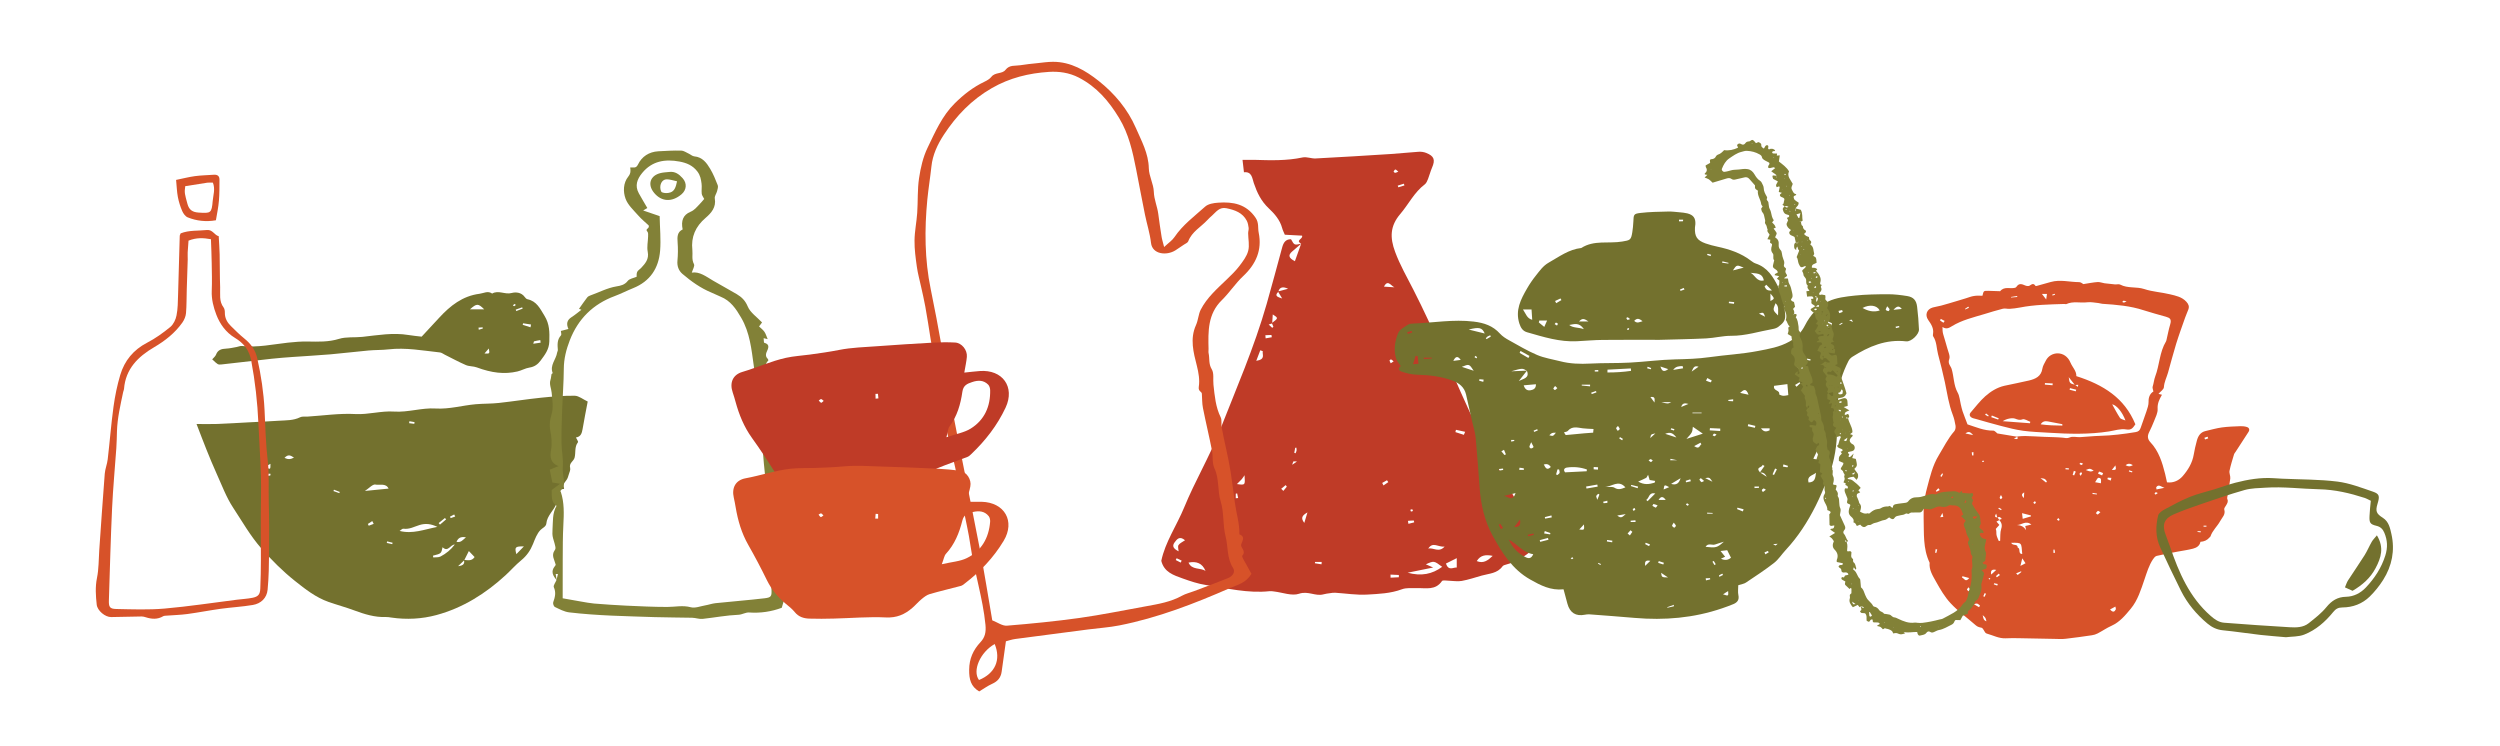 <?xml version="1.0" encoding="utf-8"?>
<!-- Generator: Adobe Illustrator 28.1.0, SVG Export Plug-In . SVG Version: 6.00 Build 0)  -->
<svg version="1.1" id="Layer_1" xmlns="http://www.w3.org/2000/svg" xmlns:xlink="http://www.w3.org/1999/xlink" x="0px" y="0px"
	 viewBox="0 0 595.28 177.62" style="enable-background:new 0 0 595.28 177.62;" xml:space="preserve">
<style type="text/css">
	.st0{fill:#812819;}
	.st1{fill:#828137;}
	.st2{fill:#73712E;}
	.st3{fill:#E94624;}
	.st4{opacity:0.8;fill:#F2F1EF;}
	.st5{fill:#575322;}
	.st6{opacity:0.8;fill:#73712E;}
	.st7{opacity:0.8;}
	.st8{opacity:0.8;fill:#575322;}
	.st9{fill:#D75229;}
	.st10{fill:#BF3B27;}
	.st11{fill:#F2F1EF;}
</style>
<g>
	<path class="st2" d="M139.94,95.61c-0.43,2.28-0.86,4.41-1.22,6.56c-0.17,0.98-0.41,1.82-1.58,2c0.19,0.42,0.6,0.98,0.48,1.13
		c-0.88,1.13-0.48,2.49-0.81,3.7c-0.23,0.84-1.36,1.25-1.05,2.41c0.12,0.46-0.16,1.04-0.32,1.55c-0.14,0.46-0.27,0.96-0.55,1.33
		c-0.75,1-0.78,0.98-0.57,2.12c-0.35,0.05-0.7,0.1-1.05,0.15c-0.05,0.12-0.15,0.26-0.12,0.36c0.34,1.11-0.25,1.92-0.62,2.92
		c-0.63,1.73-2.26,2.89-2.44,4.82c-0.07,0.75-0.92,1.05-1.4,1.54c-0.84,0.87-1.3,2.15-1.77,3.32c-0.62,1.55-1.51,2.83-2.82,3.9
		c-1.32,1.08-2.45,2.38-3.71,3.54c-4.78,4.39-10.18,7.79-16.46,9.49c-3.47,0.94-7.12,1.13-10.75,0.6c-0.43-0.06-0.86-0.15-1.29-0.13
		c-2.64,0.1-5.08-0.67-7.52-1.57c-2.01-0.75-4.1-1.31-6.13-2.02c-3.04-1.07-5.56-3.05-8.03-5.02c-2.9-2.31-5.51-4.92-7.99-7.74
		c-2.64-3-4.55-6.42-6.71-9.69c-1.64-2.49-2.69-5.38-3.94-8.12c-0.86-1.89-1.64-3.81-2.42-5.74c-0.77-1.91-1.49-3.84-2.35-6.06
		c1.75,0,3.37,0.05,4.99-0.01c2.51-0.09,5.02-0.26,7.53-0.39c2.38-0.12,4.75-0.22,7.13-0.38c1.7-0.11,3.42-0.03,5.03-0.83
		c0.48-0.24,1.14-0.11,1.71-0.15c3.81-0.24,7.64-0.82,11.42-0.61c3.14,0.17,6.13-0.8,9.21-0.59c3.35,0.23,6.58-0.94,9.91-0.73
		c3.26,0.2,6.37-0.74,9.56-1.02c1.82-0.16,3.66-0.1,5.47-0.3c3.39-0.37,6.77-0.91,10.17-1.26c2.64-0.27,5.3-0.49,7.94-0.46
		C137.87,94.27,138.83,95.09,139.94,95.61z M110.48,133.33c0.87,0.03,1.82,0.36,2.53-0.69c-0.41-0.43-0.77-0.81-1.37-1.43
		c-0.43,0.85-0.77,1.52-1.1,2.19c-0.41,0.39-0.81,0.78-1.46,1.41C110.37,134.68,110.68,134.21,110.48,133.33z M104.14,125.46
		c-1.52-0.74-2.79-0.88-4.2-0.46c-1.27,0.38-2.47,1.1-3.89,0.89c-0.25-0.04-0.55,0.31-0.9,0.53
		C98.27,127.22,101.01,126.06,104.14,125.46z M103.1,132.31c0.02,0.14,0.04,0.28,0.05,0.42c0.59-0.06,1.26,0.04,1.75-0.22
		c1.32-0.69,2.47-1.62,3.39-2.85c-1.09,0-1.59,1.92-2.91,0.64C105.07,131.81,105.07,131.81,103.1,132.31z M92.53,116.34
		c-0.66-1.37-2.1-0.74-3.15-0.96c-0.63-0.13-1.48,0.86-2.49,1.52C89.02,116.69,90.8,116.52,92.53,116.34z M124.75,130.1
		c-2.09-0.02-2.25,0.16-1.8,1.85C123.52,131.36,123.98,130.88,124.75,130.1z M108.7,129.02c1.08,0.24,1.49-0.46,2.25-1.08
		C109.76,127.75,109.12,128.01,108.7,129.02z M67.74,109.03c0.9,0.42,1.46,0.34,2.26-0.07C69.17,108.41,68.61,108.1,67.74,109.03z
		 M64.4,110.44c-0.44,0.24-0.81,0.45-1.26,0.7C64.41,111.86,64.41,111.86,64.4,110.44z M87.59,124.76c0.07,0.14,0.14,0.28,0.21,0.42
		c0.39-0.15,0.79-0.29,1.18-0.44c-0.11-0.22-0.23-0.44-0.34-0.67C88.28,124.3,87.94,124.53,87.59,124.76z M106.23,123.67
		c-0.09-0.11-0.18-0.22-0.28-0.33c-0.5,0.4-1,0.8-1.5,1.21c0.1,0.12,0.21,0.25,0.31,0.37C105.25,124.5,105.74,124.09,106.23,123.67z
		 M98.65,100.92c0.02-0.14,0.04-0.28,0.06-0.41c-0.41-0.07-0.82-0.14-1.23-0.21c-0.02,0.15-0.05,0.3-0.07,0.46
		C97.82,100.81,98.24,100.86,98.65,100.92z M92.18,128.91c-0.03,0.12-0.06,0.25-0.09,0.37c0.44,0.1,0.87,0.19,1.31,0.29
		c0.03-0.11,0.05-0.23,0.08-0.34C93.05,129.12,92.62,129.02,92.18,128.91z M80.78,117.42c0.04-0.09,0.09-0.19,0.13-0.28
		c-0.46-0.18-0.93-0.36-1.39-0.54c-0.04,0.11-0.08,0.22-0.12,0.33C79.86,117.09,80.32,117.26,80.78,117.42z M108.39,122.99
		c-0.08-0.16-0.16-0.33-0.24-0.49c-0.33,0.17-0.67,0.35-1,0.52c0.05,0.12,0.1,0.23,0.16,0.35
		C107.67,123.24,108.03,123.12,108.39,122.99z M64.41,113.17c-0.01-0.12-0.01-0.24-0.02-0.37c-0.32,0-0.63,0-1.11,0
		c0.28,0.25,0.41,0.46,0.59,0.51C64.02,113.35,64.23,113.22,64.41,113.17z"/>
	<path class="st2" d="M50.53,85.56c0.31-0.37,0.75-0.69,0.91-1.12c0.44-1.16,1.32-1.38,2.41-1.43c0.84-0.04,1.68-0.24,2.52-0.39
		c0.42-0.07,0.85-0.29,1.25-0.24c3.7,0.42,7.3-0.39,10.93-0.79c1.57-0.17,3.15-0.3,4.72-0.27c2.51,0.04,4.95,0.14,7.44-0.63
		c1.74-0.54,3.72-0.28,5.58-0.48c3.66-0.4,7.3-1.06,11-0.44c0.99,0.17,1.99,0.25,3.11,0.39c1.37-1.47,2.78-2.99,4.19-4.52
		c2.63-2.85,5.55-5.17,9.59-5.69c1.02-0.13,1.99-0.78,3.01-0.05c1.51-0.89,3.06,0.31,4.67-0.14c0.94-0.26,2.29-0.16,3.08,0.95
		c0.16,0.23,0.41,0.49,0.66,0.54c2.2,0.47,2.98,2.2,4.05,3.94c1.24,2.01,1.21,3.92,1.15,6.12c-0.06,1.95-1.07,3.18-2.06,4.53
		c-0.65,0.89-1.47,1.5-2.66,1.68c-0.98,0.15-1.89,0.7-2.87,0.93c-3.09,0.72-6.12,0.35-9.68-0.97c-0.83-0.31-1.81-0.21-2.61-0.56
		c-1.71-0.74-3.35-1.64-5.02-2.47c-0.38-0.19-0.75-0.49-1.15-0.53c-4.08-0.44-8.13-1.21-12.27-0.73c-1.57,0.18-3.17,0.12-4.75,0.27
		c-3.01,0.27-6,0.65-9.01,0.91c-3.01,0.26-6.03,0.41-9.04,0.63c-1.65,0.12-3.31,0.24-4.96,0.42c-4,0.44-7.99,0.91-11.98,1.36
		C51.89,86.86,51.89,86.85,50.53,85.56z M115.29,73.65c-1.44-1.43-1.77-1.43-3.38,0C113.03,73.65,114.04,73.65,115.29,73.65z
		 M126.32,77.94c0.04-0.22,0.09-0.44,0.13-0.67c-0.63-0.1-1.27-0.19-1.9-0.29c-0.03,0.12-0.06,0.24-0.09,0.36
		C125.08,77.55,125.7,77.75,126.32,77.94z M128.73,81.59c-0.03-0.2-0.05-0.41-0.08-0.61c-0.49,0.09-0.99,0.16-1.46,0.29
		c-0.09,0.03-0.12,0.31-0.21,0.58C127.65,81.75,128.19,81.67,128.73,81.59z M115.36,84.17c1.27,0.07,1.27,0.07,1.03-1.19
		C116.02,83.42,115.72,83.76,115.36,84.17z M122.8,73.72c0.04,0.12,0.08,0.23,0.12,0.35c0.51-0.19,1.02-0.38,1.53-0.58
		c-0.04-0.1-0.07-0.21-0.11-0.31C123.83,73.36,123.31,73.54,122.8,73.72z M122.46,72.37c-0.1,0.12-0.22,0.24-0.33,0.37
		c0.11,0.06,0.25,0.18,0.33,0.15c0.14-0.05,0.25-0.19,0.38-0.3C122.73,72.54,122.63,72.47,122.46,72.37z M113.94,78.01
		c0.02,0.17,0.04,0.34,0.06,0.51c0.32-0.1,0.64-0.2,0.97-0.3c-0.02-0.09-0.04-0.19-0.06-0.28
		C114.58,77.97,114.26,77.99,113.94,78.01z"/>
	<g>
		<path class="st9" d="M43.01,55.57c2.01-0.8,4.16-0.58,6.26-0.8c1.37-0.14,1.79,1.24,2.81,1.47c0.08,1.52,0.19,2.91,0.22,4.31
			c0.06,2.61,0.02,5.23,0.12,7.84c0.06,1.63-0.31,3.34,0.82,4.82c0.24,0.32,0.31,0.84,0.3,1.27c-0.01,1.29,0.56,2.3,1.44,3.16
			c1.03,1.01,2.05,2.04,3.17,2.94c1.56,1.26,2.65,2.7,3.11,4.75c0.91,4.05,1.52,8.12,1.73,12.27c0.2,4.01,0.28,8.04,0.75,12.02
			c0.4,3.39,0.16,6.76,0.26,10.13c0.11,3.89,0.11,7.78,0.07,11.67c-0.03,3-0.06,6.02-0.35,9c-0.19,1.97-1.57,3.3-3.52,3.63
			c-2.53,0.43-5.11,0.56-7.65,0.91c-2.66,0.37-5.3,0.89-7.96,1.25c-1.67,0.22-3.36,0.26-5.04,0.39c-0.23,0.02-0.5,0.02-0.69,0.13
			c-1.36,0.81-2.75,0.7-4.18,0.24c-0.29-0.09-0.61-0.18-0.92-0.18c-2.43,0.04-4.86,0.1-7.29,0.14c-1.43,0.03-3.28-1.53-3.44-2.94
			c-0.23-2.12-0.38-4.2,0.06-6.37c0.44-2.14,0.39-4.37,0.54-6.57c0.43-6.08,0.83-12.16,1.31-18.24c0.09-1.17,0.58-2.3,0.71-3.47
			c0.49-4.17,0.81-8.36,1.38-12.52c0.35-2.54,0.87-5.08,1.6-7.53c1.02-3.42,3.14-5.99,6.39-7.68c1.97-1.02,3.81-2.34,5.53-3.75
			c0.75-0.62,1.29-1.76,1.48-2.75c0.32-1.59,0.32-3.24,0.37-4.88c0.15-4.71,0.27-9.42,0.4-14.13
			C42.83,55.97,42.94,55.79,43.01,55.57z M44.89,57.3c-0.06,0.87-0.15,1.82-0.2,2.78c-0.03,0.56,0.02,1.13,0.01,1.69
			c-0.07,2.38-0.16,4.77-0.23,7.15c-0.06,1.89-0.02,3.78-0.18,5.65c-0.07,0.77-0.41,1.59-0.86,2.23c-1.77,2.5-4.12,4.35-6.75,5.89
			c-3.83,2.25-6.78,5.16-7.15,9.93c-0.02,0.25-0.15,0.48-0.2,0.72c-0.65,3.11-1.39,6.2-1.48,9.39c-0.04,1.32-0.06,2.64-0.15,3.96
			c-0.33,4.77-0.79,9.53-1.01,14.3c-0.34,7.29-0.52,14.58-0.76,21.87c-0.06,1.66,0.18,2.12,1.76,2.15c3.83,0.08,7.68,0.23,11.49-0.1
			c5.76-0.5,11.48-1.39,17.22-2.11c1.25-0.16,2.51-0.21,3.74-0.46c1.36-0.28,1.78-0.8,1.84-2.21c0.1-2.25,0.13-4.51,0.14-6.76
			c0.01-3.45-0.03-6.9-0.02-10.35c0-3.26,0.12-6.53,0.03-9.79c-0.12-4.14-0.43-8.27-0.6-12.4c-0.22-5.03-0.78-10.01-1.71-14.96
			c-0.47-2.5-1.79-4.16-3.9-5.43c-2.11-1.27-3.54-3.25-4.4-5.48c-0.69-1.79-1.18-3.7-1.1-5.7c0.09-2.2,0.03-4.4-0.01-6.6
			c-0.03-1.88-0.11-3.75-0.18-5.7C48.41,56.63,46.75,56.55,44.89,57.3z"/>
		<path class="st9" d="M51.41,52.45c-2.37,0.41-4.59,0.16-6.71-0.69c-0.56-0.22-1.05-0.91-1.31-1.5c-0.46-1.07-0.82-2.21-1.04-3.35
			c-0.24-1.27-0.27-2.57-0.42-4.07c1.58-0.32,3.02-0.7,4.49-0.9c1.49-0.2,3-0.22,4.5-0.33c0.85-0.06,1.35,0.3,1.34,1.16
			c-0.01,1.67,0.01,3.35-0.13,5.01C52.01,49.32,51.68,50.84,51.41,52.45z M44.11,44.33c-0.25,1.58-0.09,1.94,0.52,4.21
			c0.4,1.49,1.25,1.99,2.69,2.08c2.88,0.19,3.08,0.15,3.33-2.79c0.12-1.38,0.65-2.81,0.04-4.34c-0.47,0-0.9-0.05-1.32,0.01
			C47.64,43.76,45.91,44.05,44.11,44.33z"/>
	</g>
	<path class="st10" d="M309.82,58.03c-1.46-0.83,0.5-1.09,0.22-1.92c-1.26-0.07-2.61-0.14-4.11-0.22c-0.2-0.5-0.49-1.03-0.64-1.6
		c-0.52-1.94-1.83-3.41-3.19-4.69c-1.81-1.7-2.78-3.73-3.55-6c-0.4-1.19-0.45-2.79-2.35-2.58c-0.12-1.03-0.2-1.8-0.34-2.96
		c1.04,0,1.88-0.02,2.73,0c3.87,0.12,7.74,0.25,11.58-0.57c0.97-0.21,2.08,0.3,3.11,0.24c5.98-0.31,11.95-0.68,17.92-1.06
		c2.2-0.14,4.39-0.39,6.59-0.53c0.6-0.04,1.25,0.05,1.8,0.27c1.91,0.76,2.21,1.65,1.39,3.53c-0.38,0.87-0.6,1.8-0.95,2.68
		c-0.18,0.46-0.4,1-0.77,1.28c-2.52,1.9-3.86,4.75-5.84,7.06c-2.46,2.88-2.47,5.64-1.23,9c1.17,3.17,2.83,6.04,4.35,9.02
		c2.45,4.77,4.65,9.67,6.89,14.54c3.02,6.57,5.75,13.27,9,19.72c3.85,7.63,8.11,15.05,12.21,22.56c0.21,0.38,0.58,0.66,0.83,1.02
		c0.97,1.37,0.64,3.09-0.64,4.17c-1.83,1.55-3.79,2.81-6.13,3.42c-0.34,0.09-0.77,0.2-0.94,0.45c-1.22,1.7-3.18,1.7-4.92,2.19
		c-1.59,0.45-3.17,0.99-4.79,1.28c-0.99,0.18-2.05-0.03-3.08-0.05c-0.56-0.01-1.43-0.19-1.62,0.08c-1.54,2.27-3.82,1.63-5.94,1.68
		c-1.21,0.03-2.52-0.13-3.61,0.28c-2.69,1-5.51,1.1-8.28,1.26c-2.52,0.14-5.07-0.28-7.6-0.44c-0.41-0.03-0.84,0.05-1.25,0.11
		c-0.51,0.07-1.03,0.13-1.53,0.27c-1.92,0.53-3.66-0.88-5.81-0.14c-1.72,0.59-3.96-0.31-5.97-0.54c-0.35-0.04-0.7-0.11-1.04-0.07
		c-5.16,0.56-10.15-0.7-15.17-1.47c-1.9-0.29-3.76-0.92-5.57-1.57c-2.12-0.77-4.38-1.46-5.06-4.18c0.92-4.47,3.68-8.41,5.46-12.75
		c2.54-6.2,5.98-11.97,8.43-18.19c3.93-10,8.24-19.87,11.2-30.23c1.27-4.47,2.47-8.96,3.69-13.45c0.3-1.11,0.78-1.98,2.11-1.96
		C308.2,58.4,308.2,58.4,309.82,58.03c-0.71,0.62-1.43,1.24-2.15,1.86c-1.01,0.87-0.83,1.54,0.66,2.31
		C308.87,60.7,309.34,59.36,309.82,58.03z M304.29,69.4c0.81-0.21,1.61-0.43,2.42-0.64c-1.11-0.53-2.01-0.51-2.33,0.7
		c-1.11,1.11,0.07,1.31,0.92,1.61C304.96,70.51,304.63,69.96,304.29,69.4z M302.84,76.93c1.58-1.19,1.58-1.19,0.22-2.06
		c-0.05,0.76-0.09,1.44-0.14,2.13c-0.28,0.09-0.55,0.19-0.83,0.28c0.28,0.26,0.56,0.52,0.84,0.78c0.09-0.08,0.19-0.16,0.28-0.24
		C303.09,77.53,302.96,77.23,302.84,76.93z M341.26,135.13c-2.14,0.44-3.83,0.78-6.09,1.24c3.27,0.88,5.88,0.34,8.23-1.4
		c-1.95-1.47-1.95-1.47-3.89-0.6C340.03,134.6,340.39,134.76,341.26,135.13z M283,133.96c0.81,1.86,2.82,1.13,4.05,2
		C286.3,134.1,284.89,133.58,283,133.96z M346.87,132.9c-0.98,0.49-1.76,0.88-2.58,1.29c0.66,1.87,1.74,0.85,2.58,0.95
		C346.87,134.37,346.87,133.79,346.87,132.9z M280.64,131.28c-0.02-0.51-0.25-1.14-0.02-1.49c0.31-0.47,0.95-0.73,1.55-1.15
		c-1.33-1.11-1.92-0.24-2.5,0.53C278.96,130.13,279.57,130.73,280.64,131.28z M355.43,132.36c-1.61-0.33-2.89-0.22-3.8,1.24
		C353.24,134.26,354.29,133.44,355.43,132.36z M340.08,130.63c1.19-0.33,2.5,1.07,3.89-0.47
		C342.42,130.31,341.17,128.9,340.08,130.63z M332.35,68.43c-0.89,0.22-1.76-2.26-2.81-0.18C330.56,68.32,331.45,68.38,332.35,68.43
		z M294.53,115.26c1.98,0.28,1.98,0.28,1.81-2.1c-0.23,0.33-0.44,0.67-0.7,0.98C295.32,114.49,294.97,114.81,294.53,115.26z
		 M299.13,85.92c2.34-0.37,1.35-1.54,1.56-2.29c-0.2-0.08-0.4-0.15-0.6-0.23C299.82,84.11,299.56,84.81,299.13,85.92z
		 M310.57,124.51c0.27-0.89,0.46-1.55,0.75-2.5C310.11,122.7,309.62,123.29,310.57,124.51z M363.65,128.64
		c-0.45-0.35-0.74-0.71-0.92-0.67c-0.34,0.08-0.62,0.41-0.93,0.63c0.22,0.22,0.44,0.62,0.65,0.61
		C362.78,129.21,363.1,128.92,363.65,128.64z M333.09,137.45c0-0.18,0-0.36-0.01-0.54c-0.66-0.03-1.32-0.06-1.98-0.09
		c0,0.24,0.01,0.49,0.01,0.73C331.77,137.52,332.43,137.49,333.09,137.45z M305.07,116.38c0.17,0.17,0.34,0.34,0.51,0.51
		c0.28-0.33,0.57-0.66,0.82-1.01c0.03-0.04-0.18-0.24-0.27-0.37C305.78,115.8,305.43,116.09,305.07,116.38z M301.3,79.82
		c0.02,0.25,0.04,0.5,0.06,0.75c0.49-0.09,0.98-0.18,1.47-0.27c-0.03-0.18-0.05-0.36-0.08-0.54
		C302.26,79.77,301.78,79.8,301.3,79.82z M353.14,111.58c-0.19,0.16-0.37,0.32-0.56,0.47c0.32,0.4,0.64,0.8,0.97,1.2
		c0.16-0.12,0.32-0.23,0.48-0.35C353.74,112.46,353.44,112.02,353.14,111.58z M340.51,87.29c-0.16-0.14-0.32-0.28-0.48-0.42
		c-0.4,0.48-0.8,0.96-1.2,1.44c0.15,0.13,0.29,0.26,0.44,0.38C339.68,88.22,340.1,87.75,340.51,87.29z M348.56,103.54
		c0.1-0.24,0.21-0.48,0.31-0.72c-0.73-0.16-1.46-0.32-2.19-0.48c-0.04,0.18-0.09,0.36-0.13,0.55
		C347.21,103.1,347.89,103.32,348.56,103.54z M313.13,133.8c-0.01,0.11-0.02,0.21-0.04,0.32c0.53,0.08,1.05,0.17,1.58,0.25
		c0.01-0.19,0.03-0.38,0.04-0.57C314.19,133.8,313.66,133.8,313.13,133.8z M329.12,114.99c0.1,0.2,0.2,0.4,0.3,0.6
		c0.38-0.26,0.76-0.52,1.15-0.79c-0.1-0.15-0.21-0.3-0.31-0.45C329.88,114.56,329.5,114.78,329.12,114.99z M335.25,124.02
		c0.04,0.24,0.07,0.47,0.11,0.71c0.46-0.11,0.92-0.22,1.37-0.35c0.01,0-0.06-0.44-0.09-0.44
		C336.18,123.94,335.71,123.99,335.25,124.02z M331.84,86.05c-0.27-0.22-0.42-0.4-0.61-0.46c-0.1-0.03-0.39,0.2-0.37,0.26
		c0.05,0.23,0.19,0.44,0.3,0.65C331.33,86.38,331.52,86.26,331.84,86.05z M334.41,44.16c-0.04-0.14-0.09-0.28-0.13-0.42
		c-0.49,0.15-0.97,0.31-1.46,0.46c0.04,0.13,0.09,0.27,0.13,0.4C333.43,44.46,333.92,44.31,334.41,44.16z M332.96,40.88
		c-0.34-0.26-0.52-0.52-0.7-0.52c-0.16,0.01-0.32,0.3-0.43,0.49c-0.02,0.03,0.23,0.3,0.35,0.3
		C332.38,41.15,332.59,41.02,332.96,40.88z M308.18,107.84c0.1,0.03,0.21,0.06,0.31,0.09c0.09-0.22,0.21-0.44,0.24-0.67
		c0.03-0.22-0.03-0.45-0.05-0.67c-0.09,0.01-0.19,0.03-0.28,0.04C308.33,107.03,308.26,107.44,308.18,107.84z M308.83,109.88
		c-0.57,0-0.83-0.06-0.87,0.01c-0.13,0.24-0.19,0.51-0.27,0.78C307.97,110.47,308.26,110.27,308.83,109.88z M294.25,118.64
		c0.19-0.02,0.38-0.04,0.57-0.05c-0.08-0.37-0.16-0.74-0.24-1.1c-0.11,0.02-0.22,0.04-0.33,0.06
		C294.25,117.91,294.25,118.27,294.25,118.64z M336.43,121.68c-0.05-0.14-0.07-0.37-0.15-0.4c-0.13-0.04-0.3,0.06-0.46,0.1
		c0.05,0.14,0.07,0.37,0.15,0.4C336.1,121.82,336.28,121.72,336.43,121.68z M281.14,133.96c0.08-0.16,0.15-0.31,0.23-0.47
		c-0.4-0.19-0.8-0.38-1.2-0.57c-0.07,0.14-0.14,0.28-0.21,0.43C280.36,133.55,280.75,133.75,281.14,133.96z"/>
	<g>
		<path class="st1" d="M132.54,138.12c-0.88-1.01-1.45-2.05-0.42-3.31c0.09-0.11,0.22-0.27,0.19-0.38c-0.27-1.12-1.1-2.18-0.24-3.39
			c0.34-0.48,0.26-0.72-0.38-2.89c-0.19-0.65-0.18-1.39-0.13-2.08c0.14-1.86-0.09-3.78,0.96-5.63c-1.39-0.91-1.09-2.39-1.15-3.77
			c0.53-0.39,1.07-0.79,2-1.48c-1-0.17-1.51-0.26-1.85-0.31c-0.2-1.01-0.39-1.95-0.62-3.05c0.59-0.24,1.21-0.49,2.07-0.83
			c-1.92-0.76-2.04-2.26-1.77-3.78c0.29-1.61,0.14-3.12-0.17-4.71c-0.23-1.17-0.12-2.52,0.25-3.65c0.59-1.81,0.22-3.6,0.08-5.34
			c-0.08-1.02-0.64-2.01-0.27-3.12c0.14-0.41,0.13-0.86,0.23-1.29c0.03-0.11,0.31-0.23,0.29-0.27c-0.76-1.87,0.81-3.24,1.05-4.89
			c0.03-0.21,0.19-0.42,0.17-0.63c-0.09-1.23-0.21-2.44,0.75-3.47c0.17-0.18-0.01-0.68-0.03-1.05c0.59-0.15,1.14-0.3,1.8-0.47
			c-0.54-1.19-0.37-2.11,0.74-2.81c0.86-0.55,1.64-1.22,2.35-1.76c-0.04-0.01-0.35-0.14-0.57-0.23c0.66-0.93,1.27-1.82,1.93-2.68
			c0.16-0.22,0.44-0.39,0.71-0.48c2.09-0.73,4.05-1.81,6.29-2.18c0.94-0.15,1.95-0.35,2.67-1.3c0.41-0.53,1.35-0.66,2.12-0.99
			c0.02-0.26-0.05-0.76,0.13-1.15c0.17-0.37,0.61-0.61,0.91-0.92c1.02-1.09,1.95-2.13,1.6-3.89c-0.23-1.15,0.06-2.41,0.09-3.62
			c0.01-0.39,0.06-0.91-0.15-1.14c-0.71-0.76,0.58-0.66,0.29-1.51c-0.67-0.63-1.68-1.44-2.52-2.4c-1.1-1.25-2.45-2.47-2.99-3.96
			c-0.61-1.68-0.57-3.76,0.66-5.28c0.59-0.74,0.57-1.38,0.45-2.15c0.76-0.1,1.36,0.32,1.85-0.71c0.91-1.9,2.63-3.02,4.83-3.15
			c1.81-0.1,3.63-0.2,5.45-0.17c0.6,0.01,1.2,0.45,1.79,0.72c0.46,0.21,0.88,0.62,1.34,0.66c1.93,0.17,2.93,1.53,3.78,2.96
			c0.73,1.22,1.28,2.57,1.8,3.91c0.15,0.39-0.03,0.94-0.15,1.4c-0.15,0.6-0.65,1.22-0.55,1.75c0.37,2.1-0.83,3.46-2.18,4.62
			c-2.41,2.05-3.51,4.55-3.16,7.66c0.12,1.11-0.22,2.24,0.38,3.36c0.24,0.44-0.31,1.31-0.52,2.02c1.86-0.3,3.41,0.94,5.08,1.92
			c1.86,1.09,3.77,2.11,5.63,3.21c1.17,0.7,2.03,1.52,2.62,2.95c0.6,1.44,2.17,2.48,3.4,3.79c-0.22,0.3-0.46,0.62-0.71,0.95
			c0.44,0.42,0.94,0.79,1.28,1.28c0.32,0.46,0.47,1.05,0.77,1.74c-0.44-0.1-0.7-0.17-0.96-0.23c0.05,0.38,0.02,1.06,0.15,1.1
			c1.14,0.3,1.12,0.96,0.72,1.83c-0.32,0.68-0.56,1.36,0.12,2c0.09,0.08,0.16,0.35,0.11,0.4c-1.64,1.65,0.75,2.6,0.48,3.92
			c-0.25,0.86-0.5,1.72-0.77,2.67c0.01,0-0.2,0.03-0.41,0.06c0.01,0.13-0.02,0.29,0.05,0.39c0.55,0.79,1.88,1.21,1.2,2.6
			c-0.06,0.12,0.3,0.44,0.46,0.67c0.95,1.41,0.86,3.04-0.24,4.44c1.44,0.42,1.49,0.85,0.32,3.22c2.6,1.42-0.62,2.98,0.14,4.52
			c0.39,0.26,0.82,0.55,1.57,1.05c-0.83,0.26-1.28,0.4-1.71,0.54c0.51,0.44,1.04,0.89,1.25,1.07c0,2-0.03,3.64,0.01,5.27
			c0.07,2.73,0.19,5.46,0.29,8.2c0.01,0.22,0.08,0.47,0,0.65c-0.73,1.52-0.1,3,0.1,4.5c0.21,1.55,0.05,3.1,0.42,4.7
			c0.56,2.47,0.59,5.07,0.69,7.62c0.03,0.89-0.4,1.81-0.64,2.78c-2.45,0.91-5.05,1.31-7.77,1.12c-0.81-0.06-1.66,0.5-2.5,0.54
			c-2.88,0.12-5.7,0.67-8.55,0.98c-0.82,0.09-1.68-0.25-2.53-0.27c-2.97-0.07-5.94-0.05-8.91-0.15c-6.79-0.23-13.6-0.33-20.35-1.13
			c-1.18-0.14-2.32-0.77-3.42-1.29c-0.26-0.12-0.49-0.8-0.39-1.11c0.42-1.2,0.73-2.3,0.15-3.59c-0.18-0.39,0.4-1.12,0.63-1.71
			c0.11-0.48,0.23-0.96,0.35-1.43c-0.18,0-0.35,0-0.53,0C132.4,137.14,132.47,137.63,132.54,138.12z M157.07,51.46
			c0.05,2.82,0.33,5.56,0.11,8.26c-0.34,4.14-2.38,7.26-6.39,8.88c-1.49,0.6-2.92,1.34-4.42,1.9c-5.16,1.91-8.72,5.43-10.7,10.54
			c-0.84,2.17-1.41,4.39-1.42,6.77c-0.02,3.27-0.28,6.54-0.4,9.82c-0.09,2.61-0.18,5.21-0.15,7.82c0.02,1.96,0.49,3.94,0.3,5.87
			c-0.18,1.86,1.04,3.91-0.59,5.61c-0.01,0.01,0.09,0.11,0.12,0.17c0.86,2.59,0.75,5.24,0.61,7.91c-0.15,2.76-0.13,5.52-0.15,8.28
			c-0.02,3.04-0.01,6.08-0.01,9.17c1.63,0.29,3.04,0.55,4.46,0.79c1,0.17,2.01,0.37,3.02,0.46c2.54,0.2,5.07,0.38,7.61,0.5
			c3.27,0.15,6.54,0.31,9.81,0.31c1.87,0,3.69-0.44,5.6,0.07c1.03,0.28,2.28-0.24,3.42-0.44c0.83-0.14,1.65-0.44,2.49-0.53
			c3.91-0.41,7.82-0.71,11.72-1.17c1.51-0.18,1.67-0.49,1.59-2.03c-0.05-0.98-0.28-1.96-0.4-2.94c-0.19-1.64-0.84-3.24-0.22-4.95
			c0.18-0.49-0.12-1.14-0.17-1.72c-0.18-2.02-0.43-4.04-0.49-6.07c-0.08-2.85-0.02-5.7-0.02-8.79c0.13-0.07,0.55-0.32,1.1-0.63
			c-1.15-0.34-1.23-1.22-1.32-2.05c-0.2-1.9-0.39-3.81-0.53-5.72c-0.17-2.38-0.18-4.77-0.45-7.14c-0.5-4.45-1.1-8.9-1.72-13.34
			c-0.55-3.91-0.92-7.85-2.99-11.41c-1.24-2.14-2.53-4.06-4.91-5.02c-0.74-0.3-1.45-0.68-2.19-0.98c-2.57-1.06-4.8-2.66-6.89-4.44
			c-0.9-0.77-1.31-1.85-1.19-3.14c0.13-1.44,0.15-2.91,0.04-4.35c-0.1-1.31-0.11-2.48,1.2-3.1c-0.43-2.05,0.1-3.47,1.87-4.2
			c0.96-0.4,1.46-1.1,2.1-1.74c0.47-0.47,0.89-1.01,1.16-1.32c-0.23-0.46-0.55-0.84-0.59-1.25c-0.09-0.79,0.07-1.61-0.04-2.4
			c-0.14-1.01-0.27-1.93-1-2.89c-1.14-1.49-2.61-2.05-4.24-2.36c-3.41-0.64-6.54-0.16-8.9,2.72c-1.19,1.45-1.8,3.02-0.8,4.83
			c0.65,1.18,1.35,2.34,2.03,3.51c-0.28,0.17-0.57,0.34-0.99,0.59C154.51,50.58,155.72,51,157.07,51.46z"/>
		<path class="st1" d="M159.31,40.95c1.41-0.2,2.39,0.53,3.24,1.49c1.08,1.21,0.94,2.8-0.28,3.83c-2.27,1.92-4.76,1.78-6.52-0.35
			c-1.66-2-0.93-4.16,1.61-4.73C158,41.04,158.66,41.02,159.31,40.95z M161.21,43.17c-0.92-0.19-1.67-0.47-2.42-0.47
			c-0.94,0-1.43,0.75-1.55,1.57c-0.08,0.5,0.08,1.39,0.39,1.52c0.58,0.25,1.39,0.24,2,0.03C160.61,45.49,160.93,44.55,161.21,43.17z
			"/>
	</g>
	<path class="st9" d="M277.19,58.82c1.05-0.99,1.92-1.56,2.46-2.36c1.96-2.91,4.76-4.97,7.31-7.26c0.73-0.66,2.03-0.87,3.1-0.94
		c3.52-0.25,6.69,0.31,8.92,3.61c0.82,1.21,0.49,2.39,0.73,3.54c0.84,4.1-0.63,7.47-3.69,10.33c-1.85,1.73-3.26,3.94-5.08,5.72
		c-3.38,3.3-3.27,7.44-3.17,11.63c0.01,0.34-0.06,0.69,0.01,1c0.28,1.26-0.04,2.54,0.75,3.83c0.59,0.96,0.27,2.45,0.41,3.7
		c0.29,2.64,0.51,5.29,1.72,7.74c0.33,0.67,0.09,1.61,0.23,2.4c0.66,3.55,1.58,7.04,2.14,10.62c0.39,2.45,0.67,4.89,1.01,7.34
		c0.34,2.5,1.13,4.93,1.07,7.5c1.43,0.57,0.77,1.41,0.44,2.38c-0.28,0.82,1.28,1.56,0.26,2.71c-0.21,0.24,0.58,1.41,0.96,2.12
		c0.41,0.79,0.87,1.56,1.21,2.18c-1.25,2.2-3.3,2.63-5.05,3.39c-8.54,3.74-17.22,7.11-26.41,8.92c-2.42,0.48-4.9,0.63-7.35,0.95
		c-5.81,0.75-11.62,1.5-17.42,2.28c-0.81,0.11-1.6,0.39-2.23,0.55c-0.37,2.62-0.69,4.95-1.02,7.28c-0.2,1.39-0.96,2.27-2.26,2.85
		c-1.07,0.48-2.04,1.19-3.08,1.81c-2.02-1.19-2.41-2.91-2.39-5.15c0.02-2.68,0.96-4.73,2.72-6.61c1.05-1.13,1.33-2.33,1.16-4.12
		c-0.62-6.39-2.65-12.48-3.56-18.79c-0.45-3.15-1.19-6.26-1.81-9.39c-0.6-3.06-1.16-6.13-1.82-9.18c-0.69-3.19-1.49-6.35-2.19-9.54
		c-0.29-1.33-0.39-2.69-0.65-4.03c-0.24-1.24-0.88-2.48-0.78-3.68c0.2-2.38-1.12-4.4-1.21-6.61c-0.1-2.32-0.68-4.51-1.03-6.76
		c-0.4-2.59-0.81-5.19-1.27-7.77c-0.28-1.59-0.67-3.17-1.01-4.75c-0.34-1.57-0.78-3.12-1-4.7c-0.29-2.08-0.59-4.19-0.56-6.29
		c0.02-2.19,0.49-4.37,0.64-6.57c0.19-2.76,0.03-5.56,0.44-8.28c0.37-2.48,0.96-5.03,2.04-7.26c1.79-3.71,3.44-7.57,6.48-10.57
		c2.09-2.07,4.36-3.84,7.02-5.11c0.61-0.29,1.28-0.66,1.68-1.18c0.88-1.15,2.57-0.64,3.35-1.65c0.98-1.27,2.3-0.91,3.5-1.11
		c1.33-0.22,2.68-0.35,4.02-0.49c1.27-0.13,2.54-0.33,3.81-0.33c4.25-0.01,7.76,2.09,10.88,4.56c3.77,2.99,6.9,6.72,8.84,11.18
		c1.33,3.07,3.02,6.06,3.09,9.63c0.04,1.86,1.13,3.7,1.19,5.57c0.06,1.87,0.83,3.5,1.06,5.27c0.23,1.78,0.49,3.55,0.77,5.32
		C276.66,56.91,276.87,57.56,277.19,58.82z M236.27,147.71c1.22,0.47,2.4,1.36,3.5,1.27c5.77-0.47,11.55-1.04,17.29-1.84
		c5.3-0.75,10.56-1.83,15.83-2.78c2.94-0.53,5.88-1.03,8.55-2.51c0.89-0.49,1.91-0.72,2.87-1.09c2.7-1.02,5.42-2.02,8.09-3.1
		c1.04-0.42,1.85-1.42,1.2-2.43c-1.51-2.35-1.14-5.08-1.79-7.58c-0.68-2.66-0.32-5.61-1.14-8.21c-0.82-2.62-0.3-5.39-1.5-7.93
		c-0.58-1.23-0.3-2.83-0.58-4.23c-0.67-3.38-1.48-6.73-2.15-10.11c-0.22-1.09-0.18-2.24-0.26-3.36c0.03-0.62-0.92-0.53-0.73-1.74
		c0.25-1.58-0.05-3.33-0.45-4.92c-0.83-3.25-1.7-6.46-0.22-9.74c0.54-1.19,0.58-2.6,1.13-3.67c1.47-2.87,3.92-5.01,6.23-7.23
		c1.03-0.99,2.08-2,2.95-3.14c0.85-1.12,1.78-2.32,2.12-3.63c0.35-1.31,0-2.81-0.01-4.22c0-0.42,0.17-0.85,0.12-1.26
		c-0.07-0.57-0.18-1.18-0.44-1.69c-1.01-1.93-2.83-2.56-4.82-2.98c-1.69-0.36-2.46,0.85-3.45,1.74c-0.38,0.34-0.77,0.68-1.11,1.06
		c-1.54,1.67-3.7,2.78-4.57,5.08c-0.13,0.33-0.63,0.53-0.98,0.76c-0.68,0.47-1.36,0.93-2.05,1.37c-2.12,1.34-5.52,0.98-5.83-1.76
		c-0.26-2.27-0.98-4.49-1.44-6.74c-0.73-3.59-1.39-7.19-2.1-10.78c-0.84-4.24-1.74-8.4-4.06-12.23c-2.45-4.04-5.32-7.39-9.59-9.61
		c-2.32-1.2-4.76-1.51-7.12-1.36c-4.76,0.31-9.32,1.4-13.62,3.88c-4.82,2.78-8.44,6.57-11.4,11.09c-1.49,2.28-2.67,4.77-2.96,7.57
		c-0.28,2.62-0.71,5.22-0.97,7.84c-0.69,7.15-0.65,14.28,0.81,21.37c0.95,4.59,1.81,9.2,2.63,13.82c0.86,4.87,1.52,9.78,2.46,14.63
		c2.16,11.24,4.48,22.44,6.65,33.68C234.42,136.44,235.27,141.92,236.27,147.71z M233.11,161.92c3.87-1.59,5.28-4.83,3.74-8.57
		C233.41,155.27,231.47,159.72,233.11,161.92z"/>
	<g>
		<path class="st2" d="M413.9,139.35c0,0.83-0.13,1.61,0.03,2.34c0.24,1.12-0.23,1.74-1.16,2.14c-0.89,0.38-1.81,0.7-2.73,1.02
			c-6.76,2.31-13.71,2.89-20.79,2.28c-3.6-0.31-7.21-0.58-10.82-0.85c-0.34-0.03-0.7,0.03-1.04,0.09c-2.17,0.43-3.58-0.45-4.17-2.62
			c-0.3-1.13-0.61-2.25-0.92-3.43c-3.08,0.33-5.48-0.95-7.93-2.33c-4.29-2.42-6.71-6.35-8.97-10.46c-1.95-3.56-2.79-7.43-3.09-11.45
			c-0.29-3.95-0.57-7.91-0.94-11.86c-0.11-1.23-0.5-2.43-0.78-3.64c-0.5-2.23-0.99-4.45-1.51-6.67c-0.41-1.74-1.65-2.71-3.23-3.29
			c-2.72-1-5.55-1.32-8.44-1.4c-1.23-0.03-2.48-0.33-3.65-0.73c-1.07-0.37-0.67-1-0.21-1.33c-0.39-0.6-0.91-1.13-1.11-1.76
			c-0.65-2.09-0.31-4.2,0.5-6.13c0.35-0.83,1.45-1.39,2.29-1.95c0.37-0.25,0.94-0.27,1.43-0.29c4.73-0.19,9.42-1.03,14.22-0.46
			c2.51,0.3,4.57,0.99,6.27,2.86c0.6,0.66,1.4,1.17,2.19,1.6c2.19,1.22,4.36,2.51,6.66,3.49c1.71,0.73,3.61,1.01,5.43,1.48
			c2.39,0.63,4.81,0.7,7.27,0.57c3.12-0.17,6.25-0.06,9.37-0.23c3.62-0.19,7.22-0.69,10.84-0.77c2.71-0.06,5.4-0.14,8.09-0.52
			c3.86-0.55,7.78-0.74,11.6-1.48c2.54-0.49,5.16-0.92,7.52-2.26c1.65-0.94,2.83-2.19,3.66-3.82c1.27-2.5,3.13-4.57,5.58-5.73
			c1.9-0.9,4.17-1.15,6.3-1.38c2.62-0.28,5.28-0.31,7.93-0.32c1.51,0,3.03,0.19,4.53,0.43c1.48,0.24,2.18,0.99,2.37,2.54
			c0.22,1.8,0.36,3.61,0.44,5.42c0.05,1.15-1.84,2.97-3.04,2.83c-4.8-0.56-8.9,1.2-12.81,3.67c-0.38,0.24-0.75,0.63-0.95,1.03
			c-1.36,2.71-2.35,5.53-2.45,8.6c-0.1,3-0.15,6-0.28,9c-0.17,3.72-0.89,7.34-2.36,10.78c-0.88,2.05-1.71,4.12-2.72,6.11
			c-1.91,3.8-4.2,7.36-7.12,10.49c-0.95,1.02-1.71,2.25-2.79,3.09c-2.13,1.66-4.4,3.14-6.65,4.65
			C415.35,139,414.76,139.07,413.9,139.35z M419.09,112.5c0.43,0.28,0.86,0.56,1.58,1.03c-0.47-0.98-1.02-1.06-1.65-0.99
			c0.38-0.53,0.75-1.06,1.13-1.59c-0.16-0.09-0.32-0.19-0.48-0.28C419.7,111.41,417.88,111.11,419.09,112.5z M363.59,88.25
			c-0.65,0.82-1.29,1.65-1.94,2.47c1.04-0.54,2.66-0.69,1.92-2.45c-1.09-0.62-1.09-0.62-3.73,0.14
			C361.1,88.35,362.35,88.29,363.59,88.25z M379.44,102.15c-0.98-0.06-1.76-0.06-2.53-0.16c-1.27-0.16-2.56-0.61-3.61,0.62
			c-0.17,0.2-0.54,0.21-0.9,0.34c0.23,0.33,0.36,0.65,0.46,0.64c1.49-0.12,2.97-0.28,4.46-0.42c0.65-0.06,1.3-0.1,2.03-0.15
			C379.38,102.77,379.41,102.43,379.44,102.15z M422.43,91.87c-0.29,1.29,1.46,0.95,1.21,2.04c-0.01,0.04,0.6,0.31,0.93,0.33
			c0.45,0.02,0.91-0.11,1.25-0.16c-0.08-0.92-0.14-1.68-0.22-2.62C424.53,91.59,423.44,91.74,422.43,91.87z M359.26,128.49
			c0.86,1.91,2.2,3.3,4.04,4.2c0.86,0.42,1.39,0.18,1.78-0.73C362.57,131.58,361.27,129.5,359.26,128.49z M377.81,112.21
			c0.02-0.14,0.03-0.28,0.05-0.42c-1.53-0.54-3.14-0.7-4.76-0.46c-0.64,0.1-0.91,0.58-0.43,1.14
			C374.41,112.38,376.11,112.29,377.81,112.21z M447.59,73.93c-0.66-1.26-2.42-1.5-4.1-0.6C444.8,74.07,446.12,74.4,447.59,73.93z
			 M401.56,104.51c1.27-0.41,2.55-0.81,3.9-1.25c-0.92-0.64-1.67-1.16-2.37-1.64C402.95,102.98,402.95,102.98,401.56,104.51z
			 M433.74,105.59c-0.07-0.02-0.14-0.05-0.21-0.07c-0.57,1.2-1.13,2.4-1.75,3.7c0.92,0.34,1.53,0.03,1.7-0.99
			C433.63,107.36,433.66,106.47,433.74,105.59z M387.03,116.05c-1.67-1.94-3.27-0.1-4.84-0.13c0.75,0.14,1.68-0.13,2.23,0.21
			C385.3,116.69,385.98,116.47,387.03,116.05z M411.27,131.01c-0.44,0.05-0.88,0.1-1.59,0.19c0.48,0.6,0.78,0.97,1.09,1.36
			c-0.41,0.19-0.7,0.33-1,0.48c0.89,0.42,1.64,0.39,2.4-0.24C411.87,132.2,411.58,131.62,411.27,131.01z M382.76,88.02
			c0,0.22,0,0.45-0.01,0.67c1.88,0.01,3.76-0.11,5.62-0.38c-0.01-0.19-0.02-0.39-0.04-0.58C386.48,87.82,384.62,87.92,382.76,88.02z
			 M390.07,114.67c1.42,0.84,2.66,0.64,3.9,0.26c0.06-0.02,0.07-0.21,0.14-0.42c-0.46-0.07-0.9-0.15-1.31-0.21
			c-0.11-0.36-0.2-0.68-0.37-1.25c-0.27,0.43-0.33,0.67-0.47,0.74C391.42,114.08,390.85,114.31,390.07,114.67z M362.81,91.75
			c0.31,1.01,0.9,1.31,1.66,1.17c0.67-0.12,1.3-0.42,1.25-1.43C364.74,91.57,363.88,91.65,362.81,91.75z M410.48,128.99
			c-0.7,0.22-1.41,0.41-2.1,0.66c-0.71,0.25-1.67-0.46-2.26,0.56C408.62,130.48,408.84,130.44,410.48,128.99z M434.33,76.3
			c-0.66,0.82-0.31,1.4,0.4,1.69c0.81,0.33,1.26-0.15,1.5-1.02c-0.42-0.19-0.77-0.36-1.14-0.5
			C434.85,76.38,434.58,76.35,434.33,76.3z M353.53,79.41c-0.61-1.42-1.31-1.58-3.82-0.94C351,78.8,352.16,79.08,353.53,79.41z
			 M360.87,117.41c-1.26,0.31-2.22,0.54-3.17,0.78C358.63,117.6,360.04,119.98,360.87,117.41z M430.63,114.88
			c1.55-0.04,1.62-1.03,1.78-2.31C431.53,113.3,430.22,113.3,430.63,114.88z M377.67,115.85c0.03,0.16,0.06,0.32,0.09,0.48
			c0.89-0.15,1.78-0.31,2.67-0.46c-0.03-0.16-0.06-0.33-0.09-0.49C379.45,115.53,378.56,115.69,377.67,115.85z M348.07,87.35
			c1.01,0.33,1.75,0.57,2.84,0.93C349.83,86.64,349.83,86.64,348.07,87.35z M337.56,84.78c-0.16-0.01-0.33-0.02-0.49-0.03
			c-0.19,0.6-0.37,1.21-0.61,1.97c0.58-0.04,0.91-0.07,1.31-0.1C337.69,85.94,337.62,85.36,337.56,84.78z M394.15,117.49
			c-1.6-0.31-1.39,1.06-2.16,1.55c0.11,0.1,0.21,0.2,0.32,0.3C392.93,118.73,393.54,118.11,394.15,117.49z M407.16,101.94
			c-0.02,0.18-0.04,0.36-0.06,0.53c0.83,0.05,1.67,0.1,2.5,0.16c0.01-0.19,0.02-0.38,0.02-0.58
			C408.81,102.02,407.99,101.98,407.16,101.94z M362.05,83.56c-0.07,0.16-0.14,0.31-0.21,0.47c0.7,0.4,1.39,0.81,2.09,1.21
			c0.09-0.16,0.18-0.33,0.26-0.49C363.48,84.36,362.77,83.96,362.05,83.56z M346.05,85.93c0.59-0.08,1.18-0.15,1.77-0.23
			C347,84.52,346.49,85.05,346.05,85.93z M369.27,111.19c-0.44-0.64-0.94-0.8-1.68-0.59C368.01,111.39,368.32,112.12,369.27,111.19z
			 M370.48,103.03c-0.94,0-0.94,0-1.57,0.61C369.81,103.89,369.81,103.89,370.48,103.03z M400.77,87.7
			c-0.04-0.18-0.08-0.35-0.12-0.53c-0.81,0.02-1.63,0.02-2.25,0.91C399.19,87.95,399.98,87.82,400.77,87.7z M376.04,126.08
			c1.23,0.14,1.23,0.14,1.12-1.21C376.72,125.35,376.38,125.72,376.04,126.08z M361.94,123.69c-0.6,0.78-0.93,1.2-1.37,1.78
			C361.79,125.53,362.14,125.07,361.94,123.69z M400.17,113.86c-0.71,0.43-1.42,0.85-2.26,1.36
			C399.27,115.64,399.84,114.95,400.17,113.86z M403.4,106.22c1.29,0.92,1.27-0.2,1.72-0.42c-0.07-0.13-0.14-0.26-0.21-0.39
			C404.47,105.64,404.02,105.88,403.4,106.22z M416.35,93.99c-0.58-1.58-1.11-1.25-2.01-0.44
			C415.09,93.72,415.56,93.82,416.35,93.99z M397.23,87.89c-0.8-0.27-1.33-0.44-1.86-0.62C395.66,88.22,396.08,88.77,397.23,87.89z
			 M368.71,128.52c-0.04-0.15-0.08-0.29-0.12-0.44c-0.65,0.18-1.31,0.36-1.96,0.54c0.04,0.13,0.07,0.27,0.11,0.4
			C367.4,128.86,368.05,128.69,368.71,128.52z M415,121.78c0.06-0.17,0.11-0.34,0.17-0.52c-0.48-0.13-0.96-0.26-1.45-0.38
			c-0.04,0.11-0.07,0.23-0.11,0.34C414.07,121.41,414.53,121.59,415,121.78z M396.63,119.04c-0.5-0.7-1.06-1.08-1.71,0
			C395.6,119.04,396.12,119.04,396.63,119.04z M410.27,141.51c1.31,0.45,1.31,0.45,1.22-0.78
			C411.06,141.01,410.67,141.26,410.27,141.51z M358.12,107.1c-0.21,0.12-0.42,0.23-0.63,0.35c0.24,0.3,0.46,0.6,0.72,0.88
			c0.03,0.04,0.24-0.09,0.36-0.14C358.43,107.83,358.28,107.46,358.12,107.1z M396.5,103.3c0.96,0.31,1.63,0.53,2.67,0.87
			C398.35,103.08,397.69,102.8,396.5,103.3z M421.35,102.48c0.01-0.16,0.01-0.33,0.02-0.49c-0.61,0-1.23,0-2.06,0
			C420.05,102.99,420.69,102.76,421.35,102.48z M402.04,96.18c-0.75-0.2-1.46-0.3-1.72,0.73C400.89,96.67,401.46,96.42,402.04,96.18
			z M395.57,95.75c1.55,0.42,1.55,0.42,2.39,0C397.14,95.75,396.5,95.75,395.57,95.75z M427.65,86.95c0.71,1.27,1.38,0.94,2.05,0.58
			C429.16,87.38,428.61,87.23,427.65,86.95z M397.77,109.25c-0.02,0.12-0.05,0.23-0.07,0.35c0.47,0,0.94,0,1.69,0
			C398.67,109.44,398.22,109.35,397.77,109.25z M391.74,134.74c0.48-0.47,0.77-0.76,1.22-1.2
			C391.88,133.34,391.58,133.63,391.74,134.74z M363.77,127.34c0.03,0.12,0.05,0.23,0.08,0.35c0.45-0.11,0.9-0.22,1.35-0.32
			c-0.03-0.11-0.05-0.23-0.08-0.34C364.66,127.13,364.21,127.24,363.77,127.34z M367.83,126.45c-0.05,0.19-0.1,0.38-0.15,0.57
			c0.47,0.07,0.95,0.15,1.42,0.22c0.02-0.1,0.05-0.2,0.07-0.3C368.73,126.77,368.28,126.61,367.83,126.45z M357.35,126
			c0.18-0.1,0.36-0.19,0.54-0.29c-0.22-0.33-0.44-0.66-0.66-0.98c-0.12,0.07-0.24,0.14-0.37,0.21
			C357.02,125.3,357.19,125.65,357.35,126z M389.45,124.3c-0.01-0.14-0.03-0.28-0.04-0.42c-0.38,0.04-0.76,0.07-1.14,0.11
			c0.01,0.1,0.01,0.21,0.02,0.31C388.67,124.3,389.06,124.3,389.45,124.3z M338.98,85.16c0.03,0.11,0.05,0.22,0.08,0.32
			c0.62-0.04,1.25-0.07,1.87-0.11c0-0.07-0.01-0.14-0.01-0.21C340.27,85.16,339.63,85.16,338.98,85.16z M416.28,101
			c-0.04,0.16-0.07,0.32-0.11,0.48c0.56,0.13,1.12,0.26,1.69,0.39c0.04-0.15,0.07-0.31,0.11-0.46
			C417.4,101.26,416.84,101.13,416.28,101z M403,98.24c0,0.05-0.01,0.1-0.01,0.16c0.73,0,1.45,0,2.18,0c0-0.05,0-0.1,0-0.16
			C404.45,98.24,403.73,98.24,403,98.24z M407.76,114.71c-0.71-1.05-0.71-1.05-1.73-0.87C406.64,114.15,407.2,114.43,407.76,114.71z
			 M452.84,73.57c-0.63-0.81-1.14-0.75-1.98,0.2C451.82,73.68,452.33,73.62,452.84,73.57z M398.56,144.37c0-0.12,0-0.24,0-0.36
			c-0.52,0.19-1.05,0.38-1.57,0.57c0.01,0.04,0.02,0.09,0.04,0.13C397.54,144.6,398.05,144.48,398.56,144.37z M397.17,137.5
			c-0.57-0.38-1.06-0.71-1.64-1.11C395.68,137.47,395.68,137.47,397.17,137.5z M406.54,90.01c-0.11,0.21-0.21,0.42-0.32,0.63
			c0.37,0.14,0.74,0.3,1.12,0.41c0.04,0.01,0.26-0.44,0.25-0.45C407.24,90.38,406.89,90.2,406.54,90.01z M378.61,91.99
			c0-0.13,0.01-0.27,0.01-0.4c-0.66,0-1.33,0-1.99,0c0,0.07,0,0.14,0,0.21C377.28,91.86,377.94,91.93,378.61,91.99z M427.43,91.66
			c0.11,0.15,0.23,0.29,0.34,0.44c0.3-0.28,0.6-0.57,0.9-0.85c-0.06-0.08-0.12-0.16-0.18-0.24
			C428.13,91.23,427.78,91.44,427.43,91.66z M388.42,115.46c-0.03,0.09-0.05,0.19-0.08,0.28c0.53,0.17,1.06,0.34,1.6,0.51
			c0.04-0.13,0.07-0.26,0.11-0.39C389.5,115.73,388.96,115.59,388.42,115.46z M393.96,95.85c0.01-0.8,0.27-1.48-0.98-1.32
			C393.32,94.98,393.57,95.32,393.96,95.85z M394.7,120.33c-0.4-0.14-0.68-0.27-0.98-0.32c-0.06-0.01-0.18,0.28-0.27,0.43
			c0.26,0.15,0.52,0.34,0.8,0.44C394.31,120.9,394.48,120.61,394.7,120.33z M369.49,123.2c-0.02-0.16-0.05-0.31-0.07-0.47
			c-0.53,0.13-1.06,0.27-1.58,0.4c0.02,0.12,0.05,0.24,0.07,0.36C368.44,123.39,368.97,123.3,369.49,123.2z M387.1,122.41
			c-0.84,0.14-1.28,0.22-2.01,0.34C386.02,123.57,386.36,123.05,387.1,122.41z M370.52,112.97c0.1,0.05,0.21,0.09,0.31,0.14
			c0.18-0.17,0.47-0.31,0.52-0.51c0.07-0.24-0.06-0.54-0.11-0.81c-0.13-0.01-0.25-0.02-0.38-0.03
			C370.75,112.16,370.64,112.56,370.52,112.97z M438.76,74.27c-0.04-0.15-0.08-0.3-0.12-0.44c-0.29,0.07-0.58,0.13-0.87,0.2
			c0.05,0.18,0.11,0.36,0.16,0.54C438.22,74.47,438.49,74.37,438.76,74.27z M398.54,124.44c-0.2,0.37-0.43,0.6-0.39,0.76
			c0.05,0.19,0.32,0.33,0.5,0.48c0.15-0.16,0.42-0.34,0.4-0.48C399.03,124.99,398.8,124.8,398.54,124.44z M394.97,133.6
			c-0.05,0.14-0.09,0.28-0.14,0.42c0.41,0.13,0.82,0.26,1.23,0.39c0.04-0.14,0.09-0.27,0.13-0.41
			C395.78,133.87,395.37,133.73,394.97,133.6z M336.26,79.18c-0.04-0.13-0.08-0.26-0.12-0.38c-0.35,0.1-0.71,0.19-1.06,0.29
			c0.05,0.14,0.09,0.28,0.14,0.42C335.56,79.4,335.91,79.29,336.26,79.18z M392.67,130.04c0.07-0.14,0.14-0.28,0.21-0.42
			c-0.34-0.13-0.68-0.27-1.02-0.39c-0.01,0-0.15,0.33-0.13,0.33C392.03,129.74,392.35,129.88,392.67,130.04z M393.55,109.65
			c-0.22-0.15-0.38-0.33-0.52-0.32c-0.16,0.01-0.32,0.19-0.48,0.29c0.18,0.14,0.34,0.33,0.54,0.4
			C393.18,110.05,393.35,109.82,393.55,109.65z M364.59,105.29c-0.24,0.6-0.4,0.85-0.42,1.1c-0.01,0.13,0.25,0.4,0.37,0.39
			c0.22-0.01,0.5-0.15,0.6-0.32C365.2,106.35,364.97,106.08,364.59,105.29z M392.95,104.31c0.43-0.4,0.72-0.67,1.21-1.11
			C393.1,103.41,393.1,103.41,392.95,104.31z M380.49,111.82c0.01-0.19,0.02-0.37,0.03-0.56c-0.35-0.02-0.7-0.04-1.04-0.06
			c0,0.19-0.03,0.54-0.01,0.55C379.81,111.8,380.15,111.8,380.49,111.82z M424.66,110.58c-0.04,0.17-0.09,0.35-0.13,0.52
			c0.36,0.06,0.72,0.14,1.08,0.17c0.03,0,0.09-0.22,0.14-0.34C425.38,110.81,425.02,110.7,424.66,110.58z M361.81,111.37
			c-0.02,0.17-0.04,0.34-0.06,0.51c0.37,0,0.74,0,1.1,0c-0.01-0.13,0.01-0.37-0.03-0.37C362.49,111.44,362.14,111.41,361.81,111.37z
			 M422.07,112.94c0.11,0.05,0.23,0.11,0.34,0.16c0.23-0.45,0.46-0.89,0.69-1.34c-0.14-0.07-0.29-0.13-0.43-0.2
			C422.46,112.02,422.26,112.48,422.07,112.94z M385.26,101.42c-0.23,0.28-0.47,0.45-0.44,0.55c0.06,0.23,0.25,0.42,0.39,0.63
			c0.16-0.15,0.45-0.3,0.46-0.45C385.67,101.95,385.45,101.74,385.26,101.42z M401.38,114.49c0.03,0.12,0.07,0.24,0.1,0.36
			c0.38-0.09,0.75-0.17,1.13-0.26c-0.05-0.15-0.09-0.3-0.14-0.46C402.11,114.25,401.74,114.37,401.38,114.49z M378.88,93.5
			c0.04,0.11,0.08,0.23,0.13,0.34c0.38-0.14,0.76-0.27,1.13-0.41c-0.04-0.11-0.08-0.22-0.12-0.33
			C379.64,93.23,379.26,93.37,378.88,93.5z M397.46,115.99c-1.17-0.62-1.17-0.62-1.33,0.56
			C396.57,116.36,396.97,116.2,397.46,115.99z M420.48,116.62c-0.28-0.17-0.46-0.35-0.56-0.31c-0.17,0.06-0.36,0.24-0.4,0.4
			c-0.03,0.12,0.16,0.3,0.25,0.45C419.97,117.01,420.17,116.86,420.48,116.62z M352.27,90.29c-0.02,0.12-0.05,0.24-0.07,0.36
			c0.33,0.09,0.66,0.18,0.99,0.27c0.03-0.18,0.05-0.35,0.08-0.53C352.94,90.35,352.6,90.32,352.27,90.29z M380.33,119.01
			c0.34-0.81,0.44-1.02,0.5-1.24c0.01-0.04-0.25-0.21-0.27-0.19c-0.18,0.15-0.38,0.31-0.47,0.52
			C380.04,118.23,380.17,118.44,380.33,119.01z M379.73,88.15c0,0.11,0,0.21,0,0.32c0.28,0,0.56,0,0.85,0
			c-0.01-0.12-0.01-0.25-0.02-0.37C380.28,88.11,380.01,88.13,379.73,88.15z M382.74,119.74c0-0.17,0-0.34,0-0.52
			c-0.34,0.08-0.67,0.16-1.01,0.25c0.04,0.12,0.08,0.35,0.12,0.35C382.15,119.81,382.44,119.77,382.74,119.74z M404.45,87.32
			c-1.02-0.35-1.24,0.2-1.65,1.16C403.52,87.97,403.92,87.69,404.45,87.32z M389.39,121.37c-0.06-0.17-0.1-0.29-0.14-0.4
			c-0.16,0.08-0.39,0.11-0.47,0.24c-0.05,0.08,0.12,0.3,0.19,0.45C389.11,121.57,389.26,121.47,389.39,121.37z M407.8,122.31
			c0-0.06,0-0.12,0-0.17c-0.43-0.02-0.87-0.04-1.3-0.07c0,0.08-0.01,0.16-0.01,0.24C406.93,122.31,407.36,122.31,407.8,122.31z
			 M408.23,134.55c0.1-0.07,0.2-0.13,0.31-0.2c-0.16-0.26-0.32-0.53-0.48-0.79c-0.1,0.06-0.21,0.13-0.31,0.19
			C407.91,134.01,408.07,134.28,408.23,134.55z M387.55,127.03c0.18,0.16,0.37,0.31,0.55,0.47c0.19-0.29,0.39-0.57,0.58-0.86
			c-0.14-0.13-0.28-0.25-0.43-0.38C388.03,126.51,387.79,126.77,387.55,127.03z M354.97,80.16c-0.04-0.11-0.08-0.22-0.12-0.33
			c-0.23,0.1-0.47,0.18-0.67,0.31c-0.15,0.1-0.26,0.28-0.39,0.42c0.06,0.06,0.12,0.12,0.18,0.19
			C354.3,80.54,354.64,80.35,354.97,80.16z M383.88,129.13c0.01-0.13,0.03-0.26,0.04-0.39c-0.42-0.06-0.84-0.11-1.26-0.17
			c-0.01,0.12-0.02,0.24-0.04,0.36C383.05,129,383.47,129.07,383.88,129.13z M422.2,129.56c0.39,0.22,0.54,0.36,0.59,0.33
			c0.18-0.11,0.34-0.27,0.5-0.41C423.01,129.5,422.74,129.52,422.2,129.56z M420.14,131.53c0.07,0.16,0.14,0.31,0.21,0.47
			c0.27-0.16,0.53-0.32,0.8-0.48c-0.07-0.11-0.17-0.34-0.2-0.33C420.67,131.29,420.41,131.41,420.14,131.53z M374.29,133.16
			c0.11-0.06,0.22-0.12,0.33-0.19c-0.06-0.1-0.15-0.28-0.18-0.27c-0.16,0.04-0.3,0.14-0.44,0.21
			C374.09,133,374.19,133.08,374.29,133.16z M381.07,134.55c0.04-0.08,0.09-0.17,0.13-0.25c-0.21-0.09-0.41-0.18-0.62-0.27
			c-0.01,0-0.09,0.15-0.09,0.15C380.68,134.32,380.88,134.43,381.07,134.55z M401.7,119.82c-0.11,0.13-0.18,0.23-0.26,0.32
			c0.15,0.11,0.29,0.24,0.45,0.3c0.03,0.01,0.16-0.21,0.25-0.32C402,120.01,401.85,119.91,401.7,119.82z M410.27,136.91
			c-0.05-0.11-0.11-0.21-0.16-0.32c-0.27,0.13-0.54,0.25-0.79,0.41c-0.03,0.02,0.05,0.23,0.08,0.35
			C409.69,137.21,409.98,137.06,410.27,136.91z M417.76,115.85c0,0.12,0.01,0.24,0.01,0.37c0.35-0.02,0.71-0.04,1.06-0.06
			c0-0.1,0-0.2,0-0.31C418.47,115.85,418.12,115.85,417.76,115.85z M406.15,137.7c0.02,0.17,0.04,0.33,0.06,0.5
			c0.34-0.08,0.67-0.17,1.01-0.25c-0.01-0.1-0.03-0.19-0.04-0.29C406.83,137.67,406.49,137.68,406.15,137.7z M405.77,114.53
			c-0.33-0.3-0.55-0.51-0.79-0.68c-0.02-0.01-0.35,0.3-0.33,0.36c0.11,0.23,0.28,0.45,0.49,0.59
			C405.21,114.85,405.44,114.67,405.77,114.53z M357.93,111.9c-0.01-0.11-0.03-0.22-0.04-0.33c-0.34,0.04-0.67,0.07-1.01,0.11
			c0.02,0.13,0.03,0.25,0.05,0.38C357.25,112.01,357.59,111.96,357.93,111.9z M359.83,104.76c0,0.13,0,0.26,0,0.39
			c0.25-0.05,0.5-0.1,0.75-0.15c-0.01-0.08-0.03-0.16-0.04-0.24C360.31,104.76,360.07,104.76,359.83,104.76z M385.74,104.08
			c-0.06,0.1-0.12,0.2-0.19,0.31c0.24,0.15,0.48,0.3,0.71,0.45c0.06-0.12,0.19-0.33,0.17-0.34
			C386.22,104.35,385.98,104.22,385.74,104.08z M408.73,103.45c-0.27-0.1-0.46-0.23-0.59-0.19c-0.14,0.04-0.23,0.25-0.34,0.39
			c0.15,0.08,0.32,0.24,0.46,0.22C408.4,103.84,408.52,103.65,408.73,103.45z M397.91,101.97c-0.03,0.1-0.06,0.21-0.09,0.31
			c0.25,0.08,0.5,0.17,0.75,0.23c0.02,0,0.09-0.22,0.14-0.33C398.44,102.11,398.18,102.04,397.91,101.97z M365.17,102.54
			c0.04,0.1,0.09,0.21,0.13,0.31c0.29-0.12,0.57-0.24,0.86-0.36c-0.04-0.1-0.09-0.2-0.13-0.3
			C365.75,102.3,365.46,102.42,365.17,102.54z M412.68,95.55c0-0.16,0-0.32,0.01-0.48c-0.39,0.05-0.77,0.11-1.16,0.16
			c0.01,0.08,0.01,0.17,0.02,0.25C411.93,95.51,412.3,95.53,412.68,95.55z M370.29,91.91c-0.18,0.24-0.36,0.41-0.43,0.62
			c-0.02,0.06,0.32,0.36,0.4,0.33c0.21-0.08,0.38-0.29,0.56-0.45C370.68,92.27,370.54,92.14,370.29,91.91z M392.33,87.32
			c-0.05,0.12-0.09,0.25-0.14,0.37c0.29,0.08,0.59,0.16,0.88,0.24c0.03-0.1,0.06-0.19,0.1-0.29
			C392.89,87.53,392.61,87.43,392.33,87.32z M431.06,85.87c0.02-0.11,0.04-0.21,0.06-0.32c-0.29-0.05-0.57-0.11-0.86-0.16
			c-0.02,0.1-0.04,0.2-0.06,0.3C430.48,85.75,430.77,85.81,431.06,85.87z M351.32,84.73c-0.1,0.14-0.16,0.23-0.23,0.31
			c0.15,0.1,0.3,0.2,0.46,0.29c0.06-0.1,0.2-0.26,0.17-0.28C351.61,84.93,351.46,84.84,351.32,84.73z M452.26,77.92
			c-0.02-0.1-0.05-0.2-0.07-0.3c-0.28,0.06-0.55,0.11-0.83,0.17c0.03,0.11,0.06,0.23,0.09,0.34
			C451.72,78.05,451.99,77.98,452.26,77.92z M438.74,77.01c-0.03-0.06-0.07-0.11-0.1-0.17c-0.23,0.13-0.46,0.26-0.69,0.38
			c0.04,0.07,0.08,0.13,0.12,0.2C438.29,77.28,438.52,77.15,438.74,77.01z M441.21,76.67c-0.2-0.37-0.26-0.57-0.31-0.56
			c-0.2,0.01-0.4,0.09-0.6,0.14C440.54,76.35,440.77,76.46,441.21,76.67z M449.36,72.92c-0.19,0.45-0.4,0.73-0.33,0.85
			c0.1,0.18,0.4,0.27,0.64,0.32c0.06,0.01,0.29-0.32,0.25-0.45C449.86,73.44,449.65,73.28,449.36,72.92z"/>
		<path class="st2" d="M395.18,80.92c-4.54,0-9.07-0.03-13.61,0.02c-2.02,0.02-4.03,0.21-6.05,0.31c-4.13,0.22-8-1.02-11.89-2.13
			c-0.99-0.28-1.49-0.98-1.84-2.05c-1.04-3.2,0.33-5.8,1.82-8.38c0.62-1.08,1.34-2.13,2.12-3.1c0.9-1.13,1.71-2.31,3.06-3.07
			c2.48-1.4,4.78-3.15,7.74-3.47c3.02-1.96,6.52-0.98,9.77-1.54c1.81-0.31,2.07-0.31,2.37-2.21c0.13-0.82,0.21-1.66,0.25-2.49
			c0.07-1.7,0.06-1.91,1.65-2.1c2.21-0.27,4.45-0.28,6.67-0.34c0.89-0.02,1.79,0.1,2.69,0.18c0.62,0.06,1.25,0.11,1.85,0.26
			c1.44,0.38,1.97,1.11,1.91,2.55c-0.01,0.28-0.09,0.55-0.1,0.83c-0.1,2.12,0.48,3.04,2.51,3.77c0.91,0.33,1.87,0.56,2.82,0.77
			c2.89,0.62,5.66,1.54,8.04,3.38c0.33,0.25,0.69,0.5,1.08,0.63c2.83,0.93,4.19,3.19,5.43,5.68c1.05,2.11,1.47,4.24,1.61,6.58
			c0.09,1.53-0.74,2.09-1.61,2.8c-0.36,0.29-0.88,0.46-1.35,0.54c-3.29,0.59-6.49,1.64-9.9,1.62c-1.99-0.01-3.97,0.52-5.97,0.62
			C402.58,80.76,398.88,80.81,395.18,80.92z M362.64,73.69c0.75,1.13,0.94,2.12,2.2,2.46c-0.06-0.9-0.11-1.62-0.16-2.46
			C364.06,73.69,363.55,73.69,362.64,73.69z M416.84,64.96c1.04,0.52,1.47,2.22,3.15,1.81C419.6,64.85,418.06,65.17,416.84,64.96z
			 M423.37,75.11c0-1.25,0.27-2.15-0.6-2.91C422.1,73.84,422.1,73.84,423.37,75.11z M373.65,77.38c0.94,0.76,2.1,0.51,3.5,1
			C376,76.65,374.78,77.21,373.65,77.38z M366.52,76.33c-0.04,0.15-0.07,0.3-0.11,0.45c0.4,0.33,0.81,0.66,1.3,1.06
			c0.23-0.52,0.41-0.93,0.67-1.51C367.62,76.33,367.07,76.33,366.52,76.33z M412.62,64.39c0.91-0.23,1.61-0.41,2.58-0.66
			C413.53,63.02,413.53,63.02,412.62,64.39z M389.12,76.41c0.7,0.66,1.22,0.29,1.99,0.08C390.3,75.8,389.77,75.7,389.12,76.41z
			 M421.56,71.68c1.05-0.56,1.05-0.56,0-1.78C421.56,70.59,421.56,71.13,421.56,71.68z M420.3,75.42c-0.42-1.09-0.42-1.09-1.48-0.75
			C419.4,74.96,419.85,75.19,420.3,75.42z M378.24,76.55c-0.9-0.59-1.41-0.94-2.26,0C376.81,76.55,377.33,76.55,378.24,76.55z
			 M410.13,62.23c-0.02,0.11-0.05,0.22-0.07,0.33c0.49,0.07,0.98,0.13,1.48,0.2c0.01-0.06,0.02-0.12,0.04-0.18
			C411.09,62.47,410.61,62.35,410.13,62.23z M412.88,72.35c0.02-0.14,0.03-0.28,0.05-0.42c-0.41-0.03-0.82-0.06-1.24-0.1
			c-0.01,0.12-0.03,0.23-0.04,0.35C412.06,72.24,412.47,72.29,412.88,72.35z M420.57,67.8c-0.14,0.14-0.28,0.27-0.41,0.41
			c0.28,0.47,0.4,1.11,1.76,0.95C421.33,68.56,420.95,68.18,420.57,67.8z M399.79,52.3c0,0.13,0,0.26,0,0.4
			c0.32,0,0.64,0.01,0.95-0.02c0.02,0,0.03-0.25,0.04-0.38C400.45,52.3,400.12,52.3,399.79,52.3z M388.14,75.98
			c-0.26-0.21-0.39-0.36-0.55-0.42c-0.09-0.03-0.23,0.1-0.35,0.15c0.09,0.16,0.14,0.39,0.27,0.44
			C387.62,76.22,387.82,76.08,388.14,75.98z M407.32,60.99c0.04-0.11,0.07-0.23,0.11-0.34c-0.27-0.08-0.53-0.17-0.8-0.22
			c-0.04-0.01-0.11,0.18-0.17,0.28C406.74,60.81,407.03,60.9,407.32,60.99z M370.28,71.67c0.09,0.17,0.18,0.35,0.27,0.52
			c0.41-0.24,0.82-0.49,1.24-0.73c-0.07-0.13-0.14-0.27-0.21-0.4C371.15,71.26,370.72,71.47,370.28,71.67z M387.94,78.25
			c-0.11-0.06-0.28-0.18-0.31-0.15c-0.1,0.09-0.16,0.25-0.23,0.38c0.12,0.03,0.26,0.1,0.36,0.07
			C387.84,78.51,387.88,78.35,387.94,78.25z M370.74,77.52c0.09-0.18,0.25-0.39,0.22-0.43c-0.12-0.13-0.31-0.26-0.47-0.26
			c-0.11,0-0.21,0.23-0.31,0.35C370.34,77.28,370.5,77.37,370.74,77.52z M401.1,68.93c-0.06-0.12-0.13-0.25-0.19-0.37
			c-0.3,0.13-0.59,0.26-0.89,0.39c0.04,0.11,0.09,0.21,0.13,0.32C400.47,69.16,400.79,69.04,401.1,68.93z"/>
	</g>
	<path class="st10" d="M229.61,88.72c1.49-0.15,2.57-0.29,3.66-0.37c5.45-0.42,8.47,3.79,6.18,8.7c-1.99,4.25-4.83,7.9-8.23,11.12
		c-0.25,0.23-0.51,0.49-0.82,0.61c-2.39,0.91-4.81,1.74-7.17,2.7c-0.68,0.28-1.27,0.85-1.8,1.39c-0.72,0.73-1.3,1.59-2.01,2.34
		c-1.63,1.72-3.44,2.75-6.01,2.89c-4.1,0.22-8.17,1.01-12.25,1.53c-1.96,0.25-3.92,0.48-5.88,0.61c-1.3,0.09-2.53-0.15-3.55-1.17
		c-0.72-0.72-1.61-1.28-2.47-1.85c-2.01-1.35-3.66-3.02-4.96-5.09c-1.67-2.68-3.42-5.31-5.26-7.87c-1.88-2.62-3.06-5.52-3.9-8.6
		c-0.2-0.74-0.42-1.48-0.67-2.21c-0.8-2.32,0.02-4.22,2.29-4.89c3.49-1.03,6.79-2.56,10.39-3.36c1.91-0.42,3.78-0.51,5.66-0.77
		c2.32-0.32,4.65-0.64,6.97-1.1c3.01-0.6,6.13-0.67,9.2-0.9c4.36-0.32,8.73-0.6,13.09-0.84c1.78-0.1,3.58-0.13,5.36-0.03
		c1.59,0.09,2.94,1.79,2.79,3.42C230.13,86.05,229.88,87.13,229.61,88.72z M225.36,104.11c2.34-0.8,4.26-1.11,5.78-2.06
		c3.29-2.05,4.71-5.28,4.63-9.14c-0.01-0.45-0.17-1.02-0.48-1.33c-1.09-1.1-2.42-1.08-3.82-0.6c-1.16,0.39-2.1,0.76-2.32,2.32
		c-0.42,2.94-1.23,5.79-3.07,8.25C225.71,102.04,225.71,102.81,225.36,104.11z M196.13,95.46c-0.26-0.19-0.43-0.43-0.61-0.43
		c-0.19,0-0.38,0.22-0.57,0.35c0.19,0.19,0.36,0.43,0.59,0.53C195.64,95.94,195.87,95.66,196.13,95.46z M209.05,93.77
		c-0.2,0.01-0.39,0.01-0.59,0.02c0.01,0.38,0.02,0.76,0.03,1.14c0.22-0.02,0.45-0.05,0.67-0.07
		C209.12,94.5,209.09,94.14,209.05,93.77z"/>
	<path class="st9" d="M230.06,119.48c1.5,0,2.59-0.02,3.68,0c5.47,0.14,8.04,4.64,5.25,9.29c-2.41,4.02-5.61,7.37-9.33,10.22
		c-0.27,0.21-0.56,0.44-0.87,0.52c-2.47,0.66-4.96,1.24-7.41,1.95c-0.7,0.2-1.35,0.71-1.93,1.19c-0.79,0.65-1.46,1.45-2.24,2.12
		c-1.8,1.55-3.71,2.38-6.28,2.25c-4.1-0.2-8.23,0.17-12.35,0.27c-1.97,0.05-3.95,0.08-5.91,0.01c-1.3-0.05-2.5-0.41-3.41-1.53
		c-0.64-0.79-1.47-1.44-2.26-2.09c-1.86-1.55-3.33-3.38-4.41-5.57c-1.38-2.83-2.86-5.63-4.42-8.37c-1.6-2.8-2.47-5.81-3-8.95
		c-0.13-0.76-0.27-1.52-0.44-2.27c-0.56-2.39,0.45-4.2,2.78-4.63c3.58-0.66,7.02-1.85,10.68-2.27c1.95-0.23,3.81-0.12,5.71-0.19
		c2.34-0.08,4.69-0.16,7.04-0.38c3.05-0.28,6.16-0.04,9.25,0.05c4.37,0.13,8.74,0.3,13.11,0.51c1.78,0.09,3.57,0.24,5.33,0.52
		c1.57,0.25,2.74,2.09,2.42,3.69C230.86,116.88,230.5,117.92,230.06,119.48z M224.25,134.35c2.41-0.56,4.35-0.67,5.96-1.46
		c3.49-1.71,5.23-4.77,5.55-8.62c0.04-0.45-0.07-1.03-0.34-1.37c-0.98-1.21-2.3-1.32-3.74-0.99c-1.2,0.27-2.16,0.54-2.54,2.07
		c-0.72,2.88-1.82,5.63-3.9,7.89C224.82,132.33,224.74,133.1,224.25,134.35z M196.07,122.74c-0.23-0.22-0.38-0.47-0.56-0.49
		c-0.19-0.02-0.4,0.18-0.6,0.29c0.17,0.2,0.31,0.47,0.53,0.59C195.54,123.17,195.79,122.92,196.07,122.74z M209.09,122.39
		c-0.2-0.01-0.39-0.03-0.59-0.04c-0.03,0.38-0.06,0.76-0.09,1.14c0.23,0,0.45,0,0.68,0C209.09,123.12,209.09,122.76,209.09,122.39z"
		/>
	<g>
		<path class="st9" d="M472.05,70.42c0.27-1.19,0.27-1.19,1.4-1.17c0.94,0.02,1.88,0.06,2.81,0.09c0.96-1.21,2.36-0.52,3.53-0.81
			c0.14-0.03,0.29-0.14,0.37-0.26c0.59-0.91,1.3-0.63,2.08-0.29c0.3,0.13,0.78,0.2,1.01,0.05c0.54-0.35,0.96-0.69,1.44,0.06
			c0.05,0.08,0.47-0.07,0.71-0.13c0.97-0.26,1.93-0.53,2.9-0.81c2.26-0.65,4.53,0.03,6.79,0.03c0.4,0,0.79,0.37,0.98,0.47
			c1.23-0.19,2.31-0.41,3.39-0.49c0.54-0.04,1.1,0.21,1.65,0.29c0.82,0.11,1.65,0.2,2.48,0.27c0.42,0.04,0.92-0.13,1.26,0.05
			c1.81,0.95,3.86,0.44,5.7,1.05c2.02,0.67,4.13,0.76,6.16,1.26c1.36,0.33,2.82,0.6,3.89,1.77c0.55,0.6,0.73,1.14,0.47,1.85
			c-0.23,0.65-0.54,1.27-0.76,1.92c-0.73,2.09-1.5,4.17-2.15,6.28c-0.7,2.26-1.28,4.56-1.93,6.84c-0.33,1.15-0.9,2.2-0.98,3.46
			c-0.03,0.53-0.8,1.01-1.29,1.58c0.25,0.07,0.49,0.13,0.83,0.22c-0.6,1.05-1.12,2.06-1.03,3.38c0.06,0.93-0.48,1.93-0.84,2.87
			c-0.35,0.92-0.78,1.82-1.21,2.71c-0.42,0.86-0.35,1.62,0.32,2.33c2,2.12,2.82,4.8,3.51,7.54c0.17,0.66,0.3,1.33,0.45,2.02
			c1.6,0.2,2.88-0.49,3.74-1.48c1.26-1.46,2.3-3.14,2.63-5.15c0.18-1.1,0.44-2.18,0.73-3.26c0.29-1.12,0.85-2.05,2.09-2.33
			c1.28-0.29,2.55-0.67,3.85-0.85c1.47-0.2,2.96-0.24,4.45-0.3c0.52-0.02,1.06,0.04,1.55,0.2c0.55,0.18,0.69,0.65,0.37,1.16
			c-1.02,1.6-2.06,3.19-3.1,4.78c-0.11,0.17-0.27,0.32-0.33,0.51c-0.39,1.31-0.82,2.62-1.09,3.96c-0.12,0.57,0.24,1.23,0.18,1.82
			c-0.16,1.4-0.44,2.79-0.67,4.19c-0.04,0.25-0.12,0.55-0.03,0.75c0.26,0.59-0.02,1.01-0.3,1.48c-0.19,0.31-0.52,0.72-0.44,0.98
			c0.37,1.22-0.48,1.87-0.97,2.77c-0.69,1.27-1.84,2.23-2.3,3.63c-0.03,0.09-0.14,0.16-0.21,0.24c-0.57,0.69-1.31,1.01-2.19,1.06
			c-0.17,0.99-0.95,1.41-1.76,1.63c-1.22,0.32-2.48,0.48-3.73,0.72c-1.65,0.32-3.31,0.62-4.94,1.01c-0.33,0.08-0.65,0.47-0.86,0.79
			c-0.98,1.47-1.46,3.15-2.03,4.8c-0.84,2.44-1.59,4.97-3.28,7c-1.3,1.56-2.6,3.16-4.56,4.04c-1.15,0.51-2.2,1.25-3.32,1.83
			c-0.41,0.22-0.89,0.36-1.35,0.43c-2.08,0.31-4.17,0.6-6.26,0.84c-0.84,0.1-1.69,0.05-2.54,0.03c-2.91-0.05-5.82-0.12-8.73-0.17
			c-1-0.02-2.01-0.02-3.01,0.03c-1.6,0.07-2.98-0.7-4.45-1.11c-0.14-0.04-0.31-0.12-0.4-0.24c-0.31-0.4-0.55-1.09-0.91-1.17
			c-0.53-0.11-0.95-0.21-1.37-0.58c-1.98-1.75-4.16-3.29-5.95-5.21c-1.43-1.52-2.51-3.4-3.54-5.24c-0.75-1.36-1.66-2.74-1.49-4.44
			c-1.63-3.4-1.32-7.04-1.43-10.65c-0.07-2.4,0.16-4.75,0.78-7.04c0.73-2.71,1.32-5.44,2.84-7.92c1.19-1.94,2.17-3.99,3.69-5.72
			c0.26-0.3,0.35-0.89,0.29-1.3c-0.14-0.88-0.35-1.77-0.67-2.61c-0.97-2.52-1.33-5.17-1.88-7.79c-0.47-2.22-1.04-4.43-1.62-6.63
			c-0.37-1.41-0.29-2.95-1.15-4.24c-0.1-0.15-0.08-0.42-0.04-0.62c0.21-1.31-0.45-2.3-1.15-3.29c-0.84-1.21-0.35-2.56,1.08-2.97
			c0.66-0.19,1.35-0.27,2.01-0.45c1.22-0.33,2.43-0.7,3.64-1.06c0.75-0.22,1.49-0.45,2.24-0.68c0.64-0.19,1.27-0.46,1.92-0.55
			C470.7,70.35,471.38,70.42,472.05,70.42z M475.62,123.18c0.15,0.22,0.3,0.44,0.45,0.65c-0.22,0.12-0.43,0.23-0.69,0.37
			c0.27,0.3,0.46,0.53,0.69,0.79c-0.31,0.34-0.58,0.65-0.85,0.95c0.21,0.51,0.09,0.99,0.17,1.43c0.09,0.5,0.36,0.98,0.55,1.46
			c0.11-0.02,0.21-0.04,0.32-0.06c0.07-0.95-0.04-1.97,0.25-2.85c0.31-0.92,0.05-1.51-0.49-2.14c0.21-0.07,0.43-0.14,0.64-0.21
			c-0.16-0.15-0.31-0.37-0.5-0.44c-0.16-0.06-0.38,0.05-0.58,0.09c-0.09-0.31-0.18-0.61-0.27-0.92
			C474.98,122.81,474.87,123.23,475.62,123.18z M480.32,103.93c0.63-0.04,1.26-0.13,1.89-0.11c1.53,0.04,3.06,0.13,4.6,0.2
			c1.43,0.06,2.87,0.06,4.29,0.19c0.61,0.06,1.09,0.24,1.76-0.06c0.68-0.3,1.6-0.02,2.42-0.06c1.58-0.08,3.16-0.27,4.74-0.31
			c2.86-0.07,5.68-0.43,8.49-0.89c0.68-0.11,1.02-0.42,1.22-1.05c0.43-1.3,0.94-2.58,1.36-3.88c0.24-0.74,0.53-1.52,0.51-2.28
			c-0.03-1.13,0.34-1.95,1.15-2.46c-0.08-0.47-0.27-0.86-0.18-1.15c0.26-0.79,0.33-1.67,0.6-2.39c1.05-2.74,1.02-5.81,2.58-8.38
			c0.08-0.13,0.1-0.3,0.14-0.46c0.28-1.19,0.5-2.4,0.85-3.56c0.39-1.3-0.05-1.58-1-1.86c-1.77-0.51-3.55-0.97-5.3-1.54
			c-3.21-1.06-6.53-1.32-9.86-1.54c-0.31-0.02-0.61-0.15-0.92-0.18c-0.88-0.08-1.78-0.29-2.64-0.18c-1.67,0.21-3.4-0.32-5.01,0.43
			c-0.12,0.06-0.31-0.04-0.47-0.03c-3.54,0.12-7.08,0.16-10.58,0.85c-0.8,0.16-1.63,0.25-2.44,0.31c-0.53,0.04-1.1-0.16-1.61-0.03
			c-1.49,0.37-2.95,0.84-4.42,1.28c-2.63,0.79-5.33,1.42-7.71,2.88c-0.66,0.4-1.34,0.83-2.25,0.19c-0.02,0.65,0.02,1.19,0.16,1.7
			c0.31,1.12,0.69,2.22,0.98,3.35c0.23,0.86,0.74,1.9,0.47,2.6c-0.42,1.08,0.35,1.62,0.57,2.35c0.56,1.86,0.45,3.87,1.44,5.64
			c0.45,0.8,0.5,1.83,0.73,2.76c0.14,0.55,0.24,1.11,0.42,1.64c0.36,1.03,0.77,2.04,1.18,3.15c1.95,0.62,3.92,1.52,6.15,1.49
			c0.34,0,0.68,0.46,0.97,0.67c1.59,0.26,3.17,0.52,4.76,0.79c-0.28,0.14-0.55,0.28-0.83,0.43
			C480.02,104.52,480.69,104.84,480.32,103.93z M478.89,129.24c0.33,0.84,1.55,0.12,1.56,1.16c0.76,0.19-0.03,1.51,1.07,1.52
			C481.26,129.18,481.59,129.23,478.89,129.24z M480.25,125.01c0.81,0.08,1.56,0.23,2.19,1.25c-0.12-0.59-0.16-0.79-0.2-1.01
			c0.42-0.1,0.82-0.19,1.45-0.34C482.35,123.81,481.33,125.05,480.25,125.01z M483.59,122.96c0-0.08,0-0.15,0-0.23
			c-0.68-0.17-1.36-0.35-2.12-0.54c0.06,0.53,0.12,0.95,0.16,1.35C482.35,123.32,482.97,123.14,483.59,122.96z M498.87,114.82
			c0.58,0.1,0.95,0.17,1.38,0.25c0.04-0.66,0.2-1.3-0.58-1.3C499.43,113.77,499.2,114.36,498.87,114.82z M496.64,111.92
			c1.18,0.43,1.18,0.43,1.9,0.15C497.65,111.51,497.65,111.51,496.64,111.92z M502.43,145.12c0.68,0.79,1.07,0.58,1.36,0
			c0.07-0.13-0.04-0.36-0.09-0.69C503.24,144.69,502.9,144.87,502.43,145.12z M481.53,132.94c-0.18,0.72-0.3,1.19-0.45,1.81
			c0.43-0.22,0.78-0.4,1.22-0.63C482.03,133.71,481.84,133.41,481.53,132.94z M513.41,116.04c0.03,0.16,0.05,0.33,0.08,0.5
			c0.64-0.13,1.27-0.26,1.91-0.39C514.71,116,513.97,115.13,513.41,116.04z M500.54,113.2c0.08-0.18,0.15-0.37,0.23-0.55
			c-0.32-0.13-0.63-0.28-0.96-0.37c-0.03-0.01-0.16,0.33-0.24,0.51C499.88,112.93,500.21,113.06,500.54,113.2z M468.9,137.64
			c-0.63-0.17-1.13-0.3-1.63-0.44c-0.03,0.12-0.05,0.24-0.08,0.36C467.71,137.64,467.96,138.82,468.9,137.64z M503.71,110.81
			c-0.29,0.38-0.55,0.7-0.86,1.1C503.91,111.9,503.91,111.9,503.71,110.81z M474.13,136.81c0.37-0.34,0.74-0.68,1.2-1.11
			C474.34,135.5,473.92,135.8,474.13,136.81z M486.21,69.99c0.32,0.41,0.58,0.75,1.01,1.31c0.09-0.58,0.14-0.93,0.19-1.31
			C486.94,69.99,486.6,69.99,486.21,69.99z M472.1,146.47c0.16,0.76,0.19,1.23,0.89,1.47C472.8,147.09,472.8,147.09,472.1,146.47z
			 M469.65,137.78c1.01,0.4,1.34,0.11,1.58-0.76C470.66,137.29,470.28,137.48,469.65,137.78z M487.19,114.9
			c0.07-0.09,0.14-0.18,0.21-0.27c-0.47-0.66-0.47-0.66-1.53-0.78C486.46,114.32,486.83,114.61,487.19,114.9z M506.14,110.77
			c0.62,0.35,1.08,0.38,1.73-0.02C507.2,110.36,506.75,110.28,506.14,110.77z M469.84,103.61c-0.59-0.64-0.99-1.07-1.85-0.4
			C468.66,103.36,469.14,103.46,469.84,103.61z M494.27,112.3c-0.15-0.06-0.31-0.12-0.46-0.19c-0.09,0.32-0.18,0.64-0.28,0.97
			c0.12,0.04,0.23,0.08,0.35,0.12C494.01,112.9,494.14,112.6,494.27,112.3z M476.21,136.92c-0.1-0.11-0.2-0.22-0.29-0.33
			c-0.22,0.2-0.44,0.39-0.66,0.59c0.07,0.09,0.15,0.19,0.22,0.28C475.72,137.28,475.96,137.1,476.21,136.92z M501.89,113.73
			c-0.03,0.12-0.06,0.24-0.09,0.37c0.26,0.11,0.53,0.23,0.79,0.34c0.05-0.22,0.1-0.44,0.16-0.65
			C502.47,113.77,502.18,113.75,501.89,113.73z M481.91,118.59c0.04-0.65,0.06-1,0.08-1.35
			C481.44,117.55,481.18,117.89,481.91,118.59z M480.33,70.72c-0.01-0.08-0.01-0.16-0.02-0.24c-0.49,0.08-0.98,0.15-1.47,0.23
			c0.01,0.04,0.02,0.09,0.02,0.13C479.36,70.79,479.85,70.75,480.33,70.72z M461.28,130.83c-0.13-0.02-0.25-0.05-0.38-0.07
			c-0.04,0.29-0.08,0.58-0.12,0.86c0.1,0.01,0.28,0.05,0.29,0.03C461.15,131.38,461.22,131.1,461.28,130.83z M471.24,144.59
			c0.07-0.13,0.15-0.27,0.22-0.4c-0.34-0.22-0.54-0.74-1.42-0.3C470.56,144.18,470.9,144.38,471.24,144.59z M472.89,141.38
			c-0.11-0.05-0.21-0.1-0.32-0.15c-0.11,0.25-0.22,0.5-0.33,0.75c0.1,0.05,0.2,0.09,0.3,0.14
			C472.66,141.87,472.78,141.63,472.89,141.38z M461.98,123.16c0.32-0.04,0.53-0.07,0.74-0.09c-0.05-0.23-0.1-0.47-0.21-0.93
			C462.28,122.59,462.17,122.8,461.98,123.16z M500.13,121.95c-0.3-0.16-0.52-0.35-0.59-0.3c-0.2,0.12-0.33,0.34-0.49,0.53
			c0.15,0.12,0.34,0.36,0.43,0.33C499.68,122.43,499.83,122.22,500.13,121.95z M499.3,117.73c0.01-0.06,0.02-0.13,0.02-0.19
			c-0.35-0.06-0.69-0.12-1.04-0.18c-0.01,0.09-0.03,0.18-0.04,0.27C498.6,117.66,498.95,117.69,499.3,117.73z M461.88,116.68
			c-0.11-0.15-0.23-0.29-0.34-0.44c-0.2,0.21-0.4,0.42-0.59,0.64c-0.01,0.01,0.15,0.21,0.18,0.2
			C461.38,116.96,461.63,116.81,461.88,116.68z M462.76,76.85c0.1-0.14,0.19-0.29,0.29-0.43c-0.31-0.16-0.62-0.33-0.92-0.49
			c-0.06,0.13-0.2,0.35-0.18,0.37C462.2,76.5,462.48,76.67,462.76,76.85z M481.34,136.17c-0.05-0.04-0.1-0.08-0.14-0.12
			c-0.38,0.16-0.76,0.31-1.14,0.47c0.13,0.13,0.26,0.26,0.38,0.39C480.74,136.66,481.04,136.41,481.34,136.17z M506.98,111.99
			c-0.03,0.09-0.06,0.18-0.08,0.27c0.26,0.08,0.52,0.15,0.77,0.23c0.02-0.09,0.08-0.25,0.07-0.26
			C507.49,112.15,507.23,112.07,506.98,111.99z M525.8,104.38c-0.05-0.13-0.1-0.27-0.15-0.4c-0.25,0.09-0.51,0.18-0.76,0.27
			c0.06,0.13,0.14,0.38,0.16,0.38C525.31,104.57,525.55,104.47,525.8,104.38z M475.57,139.44c0.04-0.13,0.08-0.26,0.12-0.39
			c-0.29-0.06-0.58-0.13-0.87-0.17c-0.01,0-0.08,0.26-0.07,0.26C475.02,139.26,475.29,139.35,475.57,139.44z M524.69,125.16
			c0,0.08,0,0.16,0,0.24c0.23,0,0.46,0,0.69,0c0-0.08,0-0.16,0-0.24C525.15,125.16,524.92,125.16,524.69,125.16z M468.75,139.84
			c-0.2,0.26-0.42,0.43-0.39,0.54c0.04,0.16,0.25,0.28,0.39,0.41c0.12-0.14,0.32-0.26,0.35-0.41
			C469.11,140.26,468.93,140.11,468.75,139.84z M468.84,73.29c-0.06-0.09-0.12-0.19-0.18-0.28c-0.26,0.18-0.51,0.36-0.77,0.54
			c0.02,0.04,0.05,0.08,0.07,0.13C468.25,73.55,468.55,73.42,468.84,73.29z M476.48,121.48c0.04-0.08,0.09-0.16,0.13-0.24
			c-0.21-0.12-0.41-0.24-0.63-0.35c-0.01,0-0.1,0.16-0.16,0.25C476.04,121.26,476.26,121.37,476.48,121.48z M484.5,120.02
			c0.11-0.15,0.26-0.26,0.26-0.37c0-0.11-0.15-0.22-0.24-0.32c-0.13,0.13-0.26,0.25-0.39,0.38
			C484.25,119.8,484.35,119.89,484.5,120.02z M476.45,117.86c-0.17,0.35-0.29,0.5-0.29,0.66c0,0.11,0.15,0.23,0.23,0.35
			c0.13-0.11,0.34-0.21,0.37-0.35C476.78,118.39,476.63,118.22,476.45,117.86z M492.6,111.8c0.01-0.1,0.01-0.19,0.02-0.29
			c-0.26-0.02-0.53-0.04-0.79-0.05c-0.01,0.09-0.01,0.19-0.02,0.28C492.07,111.75,492.34,111.78,492.6,111.8z M469.6,108.46
			c0.1-0.01,0.2-0.02,0.3-0.02c0-0.26,0-0.53,0-0.79c-0.14,0.02-0.4,0.05-0.4,0.06C469.51,107.97,469.56,108.21,469.6,108.46z
			 M495.41,113.3c0.16-0.25,0.3-0.4,0.34-0.56c0.02-0.09-0.14-0.21-0.22-0.32c-0.13,0.13-0.3,0.23-0.38,0.39
			C495.12,112.88,495.27,113.04,495.41,113.3z M473.92,137.86c-0.04-0.07-0.07-0.18-0.13-0.19c-0.08-0.03-0.18,0.01-0.28,0.02
			c0.05,0.1,0.09,0.21,0.17,0.29C473.7,137.99,473.83,137.9,473.92,137.86z M488.94,131.64c0.13,0,0.27-0.01,0.4-0.01
			c-0.04-0.25-0.07-0.51-0.13-0.76c0-0.02-0.26,0-0.26,0C488.94,131.13,488.94,131.38,488.94,131.64z M523.99,126.76
			c0.02-0.09,0.03-0.18,0.05-0.27c-0.26,0-0.52,0-0.78,0c0,0.06-0.01,0.12-0.01,0.17C523.5,126.7,523.75,126.73,523.99,126.76z
			 M489.78,123.64c0.12,0.14,0.2,0.3,0.32,0.34c0.09,0.03,0.22-0.11,0.34-0.17c-0.09-0.15-0.18-0.3-0.28-0.45
			C490.04,123.45,489.93,123.53,489.78,123.64z M513.8,117.4c-0.25-0.11-0.39-0.22-0.48-0.19c-0.12,0.04-0.25,0.17-0.29,0.29
			c-0.02,0.06,0.19,0.28,0.23,0.26C513.42,117.71,513.55,117.58,513.8,117.4z M462.01,113.36c0.11,0.06,0.22,0.12,0.33,0.18
			c0.11-0.23,0.21-0.47,0.32-0.7c-0.07-0.04-0.14-0.08-0.22-0.12C462.29,112.93,462.15,113.14,462.01,113.36z M496.02,110.43
			c-0.28-0.12-0.44-0.24-0.59-0.24c-0.09,0-0.19,0.18-0.29,0.27c0.15,0.09,0.28,0.23,0.44,0.26
			C495.67,110.75,495.79,110.6,496.02,110.43z M472.44,109.92c-0.05-0.1-0.1-0.24-0.13-0.24c-0.12,0-0.24,0.06-0.36,0.09
			c0.03,0.08,0.06,0.23,0.09,0.23C472.17,110,472.3,109.95,472.44,109.92z M489.33,70.17c-0.02-0.07-0.05-0.14-0.07-0.22
			c-0.2,0.07-0.4,0.13-0.6,0.2c0.03,0.08,0.05,0.15,0.08,0.23C488.94,70.31,489.14,70.24,489.33,70.17z M506.37,71.77
			c-0.5-0.12-0.65-0.2-0.76-0.17c-0.11,0.04-0.18,0.2-0.27,0.31c0.13,0.05,0.27,0.14,0.4,0.13
			C505.88,72.03,506.01,71.93,506.37,71.77z"/>
		<path class="st9" d="M494.4,89.56c6.39,2.04,11.48,5.17,14.06,11.47c-0.57,0.79-0.88,1.46-2.22,1.22
			c-1.28-0.23-2.7,0.27-4.06,0.48c-4.75,0.74-9.51,0.61-14.28,0.31c-2.06-0.13-4.13-0.19-6.17-0.47c-1.78-0.24-3.53-0.7-5.27-1.15
			c-2-0.51-3.98-1.1-5.97-1.66c-0.36-0.1-0.75-0.16-1.05-0.35c-0.48-0.3-0.56-0.78-0.18-1.22c1.13-1.3,2.18-2.7,3.46-3.84
			c1.29-1.14,2.8-2.09,4.54-2.49c1.96-0.44,3.93-0.79,5.88-1.26c1.54-0.37,2.9-0.97,3.18-2.84c0.1-0.65,0.5-1.27,0.81-1.88
			c1.14-2.3,4.64-2.49,5.86,0.43C493.46,87.45,494.46,88.33,494.4,89.56z M494.11,91.63c0.21,0.16,0.42,0.33,0.63,0.49
			c0.04-0.17,0.08-0.33,0.13-0.5c-0.27,0.02-0.53,0.04-0.8,0.06c-0.43-0.54-0.86-1.08-1.48-1.87
			C492.79,91.27,492.79,91.27,494.11,91.63z M483.36,100.78c0.03-0.12,0.06-0.24,0.08-0.35c-0.63-0.22-1.38-0.76-1.86-0.58
			c-0.72,0.27-1.19,0.04-1.77-0.17c-0.67-0.24-2.04,0-2.94,0.61C479.19,100.47,481.27,100.62,483.36,100.78z M506.09,100.12
			c-0.75-2.06-2.1-3.63-3.16-3.85c0.61,1.09,1.18,2.2,1.86,3.24C504.98,99.81,505.52,99.87,506.09,100.12z M491.08,101.34
			c-0.01-0.11-0.01-0.23-0.02-0.34c-1.13-0.22-2.26-0.43-3.4-0.65c-0.68-0.13-1.3-0.05-1.75,0.69
			C487.65,101.28,489.36,101.33,491.08,101.34z M475.78,99.9c0.05-0.1,0.1-0.2,0.15-0.29c-0.55-0.22-1.1-0.45-1.65-0.67
			c-0.05,0.13-0.1,0.26-0.14,0.39C474.68,99.52,475.23,99.71,475.78,99.9z M486.93,91.21c-0.01,0.12-0.02,0.25-0.03,0.37
			c0.61,0.05,1.22,0.1,1.84,0.15c0.01-0.14,0.02-0.29,0.03-0.43C488.16,91.27,487.55,91.24,486.93,91.21z M492.89,92.42
			c-0.03,0.12-0.06,0.25-0.1,0.37c0.49,0.13,0.99,0.26,1.48,0.39c0.03-0.13,0.07-0.26,0.1-0.39
			C493.88,92.67,493.38,92.55,492.89,92.42z M472.91,98.45c-0.08,0.1-0.16,0.2-0.24,0.3c0.24,0.14,0.49,0.27,0.73,0.41
			c0.04-0.07,0.09-0.14,0.13-0.21C473.33,98.79,473.12,98.62,472.91,98.45z"/>
	</g>
	<g>
		<path class="st2" d="M544.3,151.73c-2.09-0.19-4.07-0.33-6.05-0.55c-2.99-0.34-5.96-0.81-8.95-1.1c-1.45-0.14-2.61-0.71-3.69-1.61
			c-2.61-2.18-4.76-4.75-6.29-7.79c-1.72-3.42-3.34-6.89-4.95-10.36c-1.14-2.45-1.1-5.04-0.49-7.58c0.14-0.59,0.95-1.13,1.58-1.47
			c1.98-1.06,3.96-2.14,6.04-2.98c1.83-0.74,3.78-1.17,5.67-1.75c1.7-0.52,3.37-1.15,5.09-1.6c2.99-0.77,6.02-1.29,9.13-1.08
			c0.68,0.05,1.37,0.09,2.05,0.12c4.38,0.2,8.79,0.15,13.13,0.69c2.88,0.36,5.68,1.45,8.46,2.4c1.56,0.53,1.64,1.08,1.09,2.88
			c-0.53,1.75-0.31,2.36,1.27,3.35c1.42,0.9,1.73,2.48,2.04,3.88c0.87,3.86,0.14,7.56-1.97,10.9c-0.9,1.43-1.99,2.78-3.19,3.96
			c-1.78,1.74-4.04,2.59-6.53,2.6c-1,0.01-1.57,0.34-2.21,1.13c-1.86,2.3-4.11,4.26-6.88,5.34
			C547.3,151.64,545.7,151.55,544.3,151.73z M564.52,119.24c-0.6-0.28-1.01-0.53-1.46-0.68c-3.53-1.14-7.09-1.98-10.85-2.06
			c-4.23-0.09-8.46-0.66-12.7-0.38c-1.7,0.11-3.46,0.11-5.08,0.57c-3.6,1.02-7.15,2.26-10.69,3.47c-2.07,0.7-4.13,1.45-6.13,2.31
			c-2.29,0.98-2.85,2.51-1.95,4.83c0.37,0.96,0.72,1.92,1.06,2.89c2.1,6.14,4.61,12.03,9.66,16.45c0.96,0.84,1.94,1.55,3.23,1.64
			c5.19,0.39,10.38,0.78,15.57,1.07c1.55,0.09,3.23,0.09,4.54-0.95c1.49-1.18,3.04-2.38,4.23-3.84c1.27-1.55,2.65-2.42,4.67-2.46
			c1.85-0.04,3.45-0.87,4.72-2.21c2.09-2.21,3.71-4.69,4.64-7.64c0.59-1.89,0.51-3.61-0.24-5.39c-0.37-0.88-0.9-1.42-1.89-1.66
			c-1.51-0.36-1.72-0.74-1.64-2.35C564.25,121.69,564.4,120.54,564.52,119.24z"/>
		<path class="st2" d="M560.17,140.68c-0.48-0.22-1.03-0.47-1.81-0.82c0.26-0.6,0.42-1.17,0.73-1.65c1.29-2.01,2.66-3.96,3.93-5.98
			c0.65-1.03,1.12-2.18,1.73-3.24c0.28-0.48,0.7-0.88,1.22-1.52c1.77,2.94,0.99,5.33-0.31,7.8
			C564.41,137.65,562.52,139.3,560.17,140.68z"/>
	</g>
	<path class="st1" d="M435.56,122.5c0.43-0.47,0.44-0.6,0.04-0.84c-0.13-0.08-0.29-0.13-0.49-0.21c0.05-0.63-0.24-1.15-0.54-1.69
		c-0.36-0.65-0.59-1.36-0.13-2.08c0.16-0.25,0.18-0.5,0.06-0.8c-0.1-0.24-0.03-0.55-0.05-0.83c-0.01-0.15,0-0.36-0.1-0.45
		c-0.28-0.26-0.34-0.52-0.19-0.88c0.05-0.11-0.04-0.32-0.11-0.45c-0.17-0.32-0.37-0.63-0.59-0.98c0.15-0.17,0.3-0.35,0.49-0.57
		c-0.2-0.09-0.37-0.17-0.62-0.29c0.04-0.6,0.08-1.24,0.12-1.88c-0.15-0.12-0.31-0.25-0.47-0.38c0.05-0.2,0.09-0.39,0.15-0.63
		c-0.17-0.08-0.35-0.17-0.58-0.28c0.11-0.33,0.21-0.63,0.34-1.03c-0.16-0.31-0.39-0.74-0.6-1.14c0.15-0.31,0.28-0.56,0.4-0.82
		l-0.03,0.03c0.6-0.38,0.6-0.38,0.35-0.87c-0.16,0.13-0.31,0.24-0.47,0.36l0.04,0.02c-0.31-0.34-0.91-0.44-0.93-1.04
		c-0.01-0.19-0.05-0.41,0.01-0.57c0.22-0.51,0.32-0.97-0.09-1.47c-0.14-0.18-0.05-0.54-0.06-0.9c-0.16-0.04-0.35-0.05-0.51-0.13
		c-0.09-0.04-0.18-0.2-0.16-0.29c0.01-0.09,0.16-0.23,0.24-0.23c0.43,0.03,0.87,0.09,1.31,0.15c0.22-0.54,0.17-1.01-0.47-1.32
		c-0.15,0.17-0.31,0.35-0.48,0.54c-0.41-0.02-0.55-0.41-0.83-0.63c0.11-0.34,0.27-0.67-0.23-0.88c-0.09-0.04-0.12-0.4-0.05-0.55
		c0.16-0.35-0.15-0.5-0.26-0.79c0.1-0.14,0.22-0.3,0.33-0.46c0.1-0.06,0.24-0.1,0.3-0.19c0.07-0.11,0.09-0.27,0.11-0.41
		c0-0.01-0.17-0.08-0.2-0.06c-0.1,0.1-0.22,0.21-0.25,0.34c-0.03,0.09,0.05,0.22,0.09,0.33c-0.28-0.25-0.51-0.55-0.45-0.94
		c0.07-0.5-0.01-0.95-0.24-1.4c-0.09-0.18,0-0.47,0.01-0.68c-0.33-0.43-0.64-0.85-0.96-1.26l0,0.01c0.18-0.3,0.37-0.6,0.57-0.92
		c-0.24-0.3-0.45-0.57-0.67-0.84l-0.02,0c0.15-0.02,0.3-0.03,0.54-0.06c-0.25-0.4-0.76-0.19-0.97-0.63
		c0.07-0.15,0.16-0.36,0.26-0.57c-0.38-0.27-0.76-0.53-1.12-0.78c0.05-0.65,0.66-0.59,0.94-0.9c-0.23,0.23-0.39,0.47-0.29,0.85
		c0.28-0.07,0.46-0.16,0.44-0.4c-0.01-0.15-0.11-0.3-0.17-0.44c-0.01-0.09-0.02-0.18-0.03-0.27l-0.01,0
		c-0.03-0.28-0.24-0.4-0.45-0.54c-0.64-0.43-0.71-0.63-0.53-1.3c0.19-0.71-0.02-1.31-0.65-1.82c-0.06-0.05-0.1-0.12-0.17-0.2
		c-0.02-0.57-0.02-1.14,0.6-1.42c-0.04-0.32-0.15-0.61-0.1-0.87c0.07-0.38-0.19-0.61-0.28-0.91c-0.08-0.27-0.09-0.56-0.13-0.89
		c-0.28-0.17-0.59-0.35-0.9-0.54c0.07-0.25,0.17-0.51,0.2-0.77c0.02-0.24-0.04-0.48-0.07-0.74c0.12-0.1,0.24-0.21,0.35-0.31
		c-0.54-0.39-0.54-1.1-0.94-1.51c0.36-1.02,0.02-1.87-0.43-2.68c-0.17-0.3-0.09-0.54-0.01-0.8c0.03,0.14,0.06,0.28,0.11,0.51
		c0.16-0.31-0.08-0.35-0.13-0.48c-0.01-0.08,0.02-0.18-0.02-0.24c-0.58-0.85-0.54-1.92-1.03-2.81c-0.25-0.46-0.13-1.07-0.28-1.6
		c0.4-0.36,0.18-0.85,0.28-1.29c-0.18-0.14-0.36-0.28-0.59-0.46c0.18-0.2,0.33-0.36,0.54-0.59c-0.4-0.09-0.74-0.16-1.08-0.23
		c0.03-0.52,0.54-0.36,0.76-0.71c-0.06-0.12-0.11-0.31-0.23-0.43c-0.2-0.19-0.46-0.33-0.68-0.5c-0.26-0.19-0.32-0.45-0.24-0.76
		c0.1-0.38,0.19-0.77,0.28-1.15c-0.47-0.48,0.03-1.18-0.35-1.65c-0.48-0.58-0.42-1.19-0.2-1.83c0.04-0.11,0.01-0.24,0.02-0.4
		c-0.15-0.1-0.31-0.21-0.47-0.32c0.03-0.23,0.05-0.47,0.08-0.7c-0.25-0.05-0.44-0.08-0.7-0.13c0.19-0.39,0.36-0.74,0.52-1.07
		c-0.21-0.42-0.69-0.7-0.46-1.23c-0.23-0.37-0.15-0.86-0.46-1.21c-0.12-0.13-0.22-0.39-0.17-0.54c0.12-0.35-0.02-0.63-0.08-0.95
		c-0.1-0.52-0.17-1.02-0.56-1.44c-0.17-0.19-0.19-0.53-0.28-0.82c0.12-0.18,0.23-0.34,0.35-0.52c-0.12-0.2-0.32-0.39-0.34-0.6
		c-0.12-1.09-0.95-1.99-0.78-3.17c-0.21-0.16-0.49-0.29-0.63-0.51c-0.11-0.18-0.05-0.47-0.06-0.75c-0.42-0.48-0.88-0.99-1.33-1.51
		c-0.33-0.38-0.7-0.52-1.2-0.39c-0.71,0.19-1.43,0.32-2.15,0.5c-0.34,0.09-0.63,0.07-0.92-0.14c-0.36-0.26-0.75-0.23-1.17-0.1
		c-1.09,0.35-2.19,0.66-3.33,1c-0.29-0.27-0.56-0.58-0.89-0.8c-0.29-0.19-0.65-0.28-1.01-0.43c0.18-0.18,0.39-0.37,0.65-0.64
		c-0.28-0.04-0.43-0.07-0.58-0.09c-0.02-0.07-0.07-0.19-0.04-0.21c0.51-0.43,0.66-0.91,0.28-1.5c-0.06-0.09-0.04-0.23-0.07-0.44
		c0.33-0.19,0.68-0.38,1.07-0.6c-0.02-0.21-0.03-0.44-0.05-0.7c0.08-0.06,0.18-0.18,0.28-0.18c0.53-0.02,0.94-0.18,1.18-0.71
		c0.07-0.16,0.28-0.33,0.45-0.38c0.62-0.18,1.04-0.62,1.48-1.07c1.16,0.16,2.25-0.08,3.29-0.58c0.06-0.27-0.39-0.46-0.11-0.77
		c0.27-0.29,0.56-0.29,0.88-0.09c0.39,0.25,0.75,0.13,0.97-0.19c0.24-0.35,0.51-0.43,0.91-0.45c0.34-0.01,0.58-0.55,0.99-0.27
		c0.26,0.17,0.44,0.46,0.65,0.69c0.2-0.09,0.38-0.17,0.57-0.26c0.35,0.14,0.73,0.29,0.7,0.73c-0.04,0.5,0.34,0.6,0.61,0.82
		c0.26-0.29,0.26-0.79,0.79-0.82c0.53,0.15,0.1,0.64,0.27,0.92c0.07,0.03,0.17,0.11,0.21,0.09c0.54-0.31,0.98-0.14,1.41,0.2
		c-0.09,0.37-0.35,0.16-0.5,0.24c-0.09,0.05-0.21,0.16-0.21,0.24c0,0.1,0.1,0.27,0.18,0.28c0.32,0.04,0.64,0.02,1,0.03
		c-0.02,0.14-0.04,0.29-0.07,0.49c0.23-0.02,0.45-0.04,0.71-0.06c-0.07,0.5-0.14,0.97-0.21,1.47c0.89,0.7,1.82,1.34,2.41,2.34
		c-0.54,1.22,0.39,1.99,0.89,2.98c-0.1,0.41-0.51,0.88-0.19,1.41c0.26,0.44,0.38,1.01,1.04,1.03c-0.1,0.17-0.12,0.27-0.17,0.29
		c-0.23,0.09-0.52,0.15-0.47,0.47c0.03,0.22,0.12,0.49,0.28,0.64c0.26,0.25,0.6,0.42,0.9,0.62c0.08,0.66-0.47,0.96-0.77,1.4
		c0,0.19,0,0.38-0.01,0.66c0.32-0.33,0.01-0.49-0.01-0.69c0.46,0.12,0.93,0.24,1.31,0.34c0.5,0.89,0.28,1.77,0.44,2.61
		c-0.15,0.08-0.29,0.16-0.43,0.24c-0.03-0.07-0.05-0.15-0.1-0.2c-0.02-0.02-0.1,0.02-0.16,0.04c0.02,0.03,0.04,0.07,0.06,0.08
		c0.07,0.02,0.15,0.02,0.22,0.04c0.12,0.36-0.04,0.85,0.46,1.06c0.01,0.46,0.17,0.81,0.62,1.03c0.19,0.09,0.15,0.36,0.01,0.54
		c-0.1,0.12-0.24,0.22-0.36,0.32c0.49,0.48,0.49,0.48,1.18,0.73c0.08,0.28-0.04,0.61,0.31,0.83c0.25,0.16,0.33,0.47,0.11,0.75
		c-0.09,0.11-0.14,0.19,0.01,0.29c0.74,0.5,0.6,1.37,0.82,2.08c0.04,0.14-0.15,0.35-0.24,0.53c0.23,0.16,0.56,0.27,0.65,0.48
		c0.14,0.35,0.12,0.77,0.17,1.16c-0.46,0.33-1.24,0.28-1.13,1.18c0.44,0.05,0.96-0.06,1.28,0.41c-0.08,0.08-0.18,0.19-0.3,0.32
		c0.17,0.2,0.36,0.4,0.52,0.62c0.46,0.65,0.77,1.33,0.51,2.16c-0.09,0.28-0.06,0.59,0.37,0.59l-0.01-0.01
		c-0.08,0.18-0.29,0.43-0.23,0.53c0.33,0.59,0.07,0.99-0.34,1.39c-0.07,0.07-0.05,0.22-0.07,0.32c0.22,0.33,0.46,0,0.68,0.07
		c0.23,0.07,0.48,0.09,0.77,0.15c0.02,0.19,0.08,0.39,0.05,0.57c-0.05,0.26-0.05,0.51,0.16,0.67c0.7,0.54,0.57,1.18,0.22,1.84
		c0.43,0.51,0.73,1.03,0.73,1.67c0,0.6,0.07,1.24-0.53,1.58c0.06,0.48,0.47,0.36,0.72,0.6c0.24,0.56,0.23,1.26,0.57,1.89
		c0.22,0.41,0.08,0.95-0.11,1.42c-0.16,0.38,0.03,0.62,0.37,0.77l-0.01-0.01c-0.26,0.1-0.52,0.2-0.81,0.3
		c-0.07,0.42,0.35,0.35,0.52,0.53c0.13,0.14,0.27,0.32,0.3,0.5c0.02,0.13-0.14,0.28-0.21,0.42c-0.11,0.03-0.23,0.04-0.33,0.09
		c-0.03,0.01-0.03,0.12-0.03,0.18c0,0.01,0.07,0.04,0.1,0.03c0.21-0.02,0.24-0.16,0.22-0.33c0.22,0.02,0.43,0.1,0.43,0.34
		c0,0.27-0.07,0.54-0.11,0.82c-0.5-0.07-0.93-0.13-1.54-0.21c0.3,0.29,0.45,0.49,0.65,0.62c0.27,0.17,0.54,0,0.82-0.07
		c0.46-0.11,0.64,0.13,0.65,0.69c0,0.5,0.05,1.01,0.08,1.51c-0.2,0.07-0.35,0.12-0.5,0.17c0.02,0.07,0.01,0.18,0.05,0.21
		c0.18,0.1,0.37,0.17,0.55,0.25c0.7,0.29,0.83,0.51,0.67,1.2c-0.05,0.2-0.12,0.39-0.16,0.51c0.52,1.6,1.17,3.1,1.54,4.6
		c-0.3,0.73-0.76,1.03-1.44,1.08c-0.31,0.02-0.62,0.16-0.92,0.26c-0.02,0.01-0.02,0.08-0.04,0.2c0.15,0.01,0.3,0.06,0.43,0.03
		c0.43-0.12,0.85-0.29,1.28-0.4c0.47-0.11,0.81,0.12,0.9,0.59c0.04,0.2,0.04,0.41,0.05,0.61c0.01,0.2,0.02,0.4,0.03,0.62
		c-0.3,0.09-0.56,0.17-0.95,0.28c0.5,0.29,0.89,0.52,1.36,0.8c-0.34,0.15-0.64,0.23-0.88,0.4c-0.14,0.1-0.19,0.34-0.28,0.54
		c0.35,0.37,0.59-0.24,0.89-0.05c0.3,0.57,0.3,0.57-0.07,0.99c-0.13-0.15-0.25-0.33-0.47-0.12c-0.02,0.02-0.01,0.07-0.02,0.11
		c0.14,0.01,0.27,0.03,0.41,0.03c0.03,0,0.07-0.04,0.1-0.06c0.19,1.08,0.92,1.98,1.03,3.08c0.01,0.08,0,0.16,0,0.3
		c-0.15,0.12-0.33,0.26-0.56,0.44c0.22,0.07,0.4,0.13,0.59,0.19c0.11,0.36-0.23,0.47-0.39,0.68c-0.37,0.46-0.37,0.88,0.05,1.29
		c0.14,0.14,0.35,0.2,0.51,0.32c0.48,0.36,0.55,1.33-0.26,1.56c-0.31,0.09-0.63,0.14-0.93,0.21c-0.21,0.35,0.23,0.4,0.25,0.63
		c-0.04,0.06-0.11,0.12-0.13,0.2c-0.03,0.1-0.07,0.27-0.02,0.31c0.07,0.06,0.24,0.08,0.32,0.04c0.14-0.07,0.24-0.2,0.36-0.31
		c0.14-0.13,0.27-0.27,0.51-0.52c-0.14,0.46-0.24,0.76-0.34,1.09c0.34,0.08,0.61,0.14,0.85,0.2c0.08,0.35,0.17,0.67,0.21,0.98
		c0.11,0.69,0.06,0.78-0.56,1.4c0.22,0.32,0.42,0.66,0.69,0.96c0.25,0.29,0.22,0.62,0.2,0.93c-0.01,0.21-0.19,0.41-0.34,0.72
		c-0.28-0.3-0.5-0.52-0.72-0.75c-0.49,0.04-0.95,0.13-1.47,0.39c0.17,0.11,0.26,0.22,0.34,0.22c0.38-0.01,0.67,0.11,0.99,0.36
		c0.64,0.49,1.26,1,1.83,1.69c-0.18,0.19-0.37,0.39-0.56,0.59c0.13,0.14,0.26,0.28,0.44,0.46c-0.27,0.14-0.5,0.27-0.74,0.39
		c-0.12,0.33-0.13,0.64,0.08,0.93l0-0.01c0.1,0.26,0.21,0.52,0.31,0.79c0.07,0.18,0.07,0.42,0.19,0.55
		c0.53,0.58,0.36,1.19,0.15,1.82c-0.01,0.04-0.05,0.06-0.08,0.09c0.59,0.38,1.19,0.66,1.92,0.42c0.26,0.2,0.39,0.05,0.6-0.14
		c0.49-0.43,1.05-0.77,1.73-0.85c0.24-0.03,0.52-0.05,0.71-0.18c0.54-0.35,1.11-0.46,1.73-0.44c0.15,0,0.3-0.09,0.45-0.14
		c0.21,0.18,0.39,0.33,0.57,0.48c0.07-0.07,0.17-0.12,0.17-0.17c-0.01-0.4,0.25-0.61,0.58-0.69c0.43-0.1,0.88-0.15,1.33-0.21
		c0.4-0.06,0.81-0.08,1.21-0.16c0.18-0.04,0.4-0.15,0.5-0.29c0.52-0.72,1.22-1.02,2.08-1c0.66,0.01,1.28-0.15,1.91-0.36
		c0.77-0.26,1.55-0.55,2.39-0.35c0.11,0.03,0.26,0.02,0.35-0.03c1.16-0.64,2.45-0.56,3.7-0.68c0.63-0.06,1.22-0.02,1.74,0.37
		c0.23-0.18,0.42-0.34,0.61-0.49l-0.01-0.02c0.05,0.18,0.1,0.37,0.15,0.55c0.01,0.04,0.02,0.08,0.03,0.11
		c0.01,0.02,0.03,0.04,0.05,0.06c-0.04-0.06-0.07-0.13-0.11-0.19c0.61,0.04,1.22,0.09,1.83,0.12c0.18,0.01,0.37-0.07,0.56-0.12
		c0.31,0.49,0.31,0.49-0.17,1.08c0.04,0.1,0.06,0.22,0.12,0.31c0.06,0.1,0.16,0.18,0.27,0.31c-0.09,0.25-0.18,0.51-0.31,0.86
		c0.22,0.37,0.46,0.79,0.72,1.2c0.29,0.44,0.6,0.87,0.92,1.3c0.5,0.67,0.29,1.49,0.48,2.22c0.02,0.09-0.1,0.21-0.15,0.32
		c-0.25,0.54-0.25,0.68,0.2,1.02c0.3,0.22,0.63,0.39,0.61,0.84c-0.17,0.22-0.36,0.01-0.54,0.02c-0.3,0.02-0.46,0.24-0.35,0.49
		c0.35,0.74,0.49,0.85,1.52,1.07c-0.09,0.46-0.15,0.94-0.29,1.4c-0.16,0.52-0.08,0.99,0.12,1.47c0.07,0.18,0.13,0.38,0.11,0.56
		c-0.04,0.52-0.11,1.04-0.18,1.68c-0.13,0.09-0.36,0.25-0.65,0.46c0.09,0.12,0.16,0.31,0.26,0.33c0.8,0.11,0.81,0.11,0.69,0.83
		c-0.01,0.08-0.06,0.15-0.09,0.23c-0.32,0.11-0.65,0.23-1.11,0.39c0.21,0.18,0.36,0.26,0.43,0.38c0.1,0.16,0.22,0.38,0.18,0.54
		c-0.17,0.74-0.39,1.48-0.59,2.22c-0.03,0.11-0.09,0.24-0.06,0.35c0.23,1.15-0.27,2.14-0.69,3.14c-0.02,0.04-0.03,0.07-0.05,0.11
		c-0.19,0.49-0.97,0.54-0.88,1.23c-0.27,0.4-0.52,0.82-0.83,1.19c-0.2,0.24-0.49,0.4-0.74,0.59c0.01,0.17,0.02,0.33,0.03,0.58
		c-0.42,0.17-0.86,0.35-1.25,0.52c-0.2,0.37-0.39,0.71-0.57,1.04c-0.43-0.01-0.79-0.02-1.14-0.03c-0.1,0.11-0.22,0.19-0.25,0.29
		c-0.12,0.37-0.35,0.66-0.69,0.82c-0.99,0.47-1.91,1.09-3.03,1.28c-0.39,0.07-0.75,0.3-1.13,0.46c-0.31,0.14-0.6,0.22-0.92,0
		c-0.37-0.25-0.7-0.12-0.95,0.23c-0.38,0.51-1,0.47-1.53,0.63c-0.23,0.07-0.47-0.18-0.56-0.5c-0.03-0.11-0.05-0.23-0.08-0.36
		c-1.08-0.03-2.16,0.27-3.25-0.01c0.13,0.11,0.26,0.21,0.4,0.32c-0.66,0.26-1.11,0.31-1.46,0.17c-0.66-0.27-0.66-0.27-1.4-0.13
		c-0.1-0.2-0.16-0.45-0.32-0.59c-0.2-0.18-0.48-0.3-0.74-0.4c-0.23-0.09-0.47-0.12-0.71-0.17c0,0,0.01,0.02,0.01,0.02
		c-0.28-0.29-0.41,0.11-0.71,0.15c-0.15-0.15-0.31-0.4-0.53-0.53c-0.23-0.14-0.53-0.16-0.79-0.24c0.02-0.07,0.01-0.17,0.05-0.19
		c0.16-0.1,0.39-0.14,0.49-0.28c0.11-0.14-0.15-0.37-0.49-0.39c-0.28-0.02-0.56,0.02-0.84-0.01c-0.27-0.02-0.33-0.18-0.3-0.64
		c-0.27-0.15-0.52,0.01-0.61,0.19c-0.25,0.49-0.5,0.26-0.84,0.04c-0.09-0.53,0.17-1.19-0.37-1.76c-0.16-0.02-0.4-0.06-0.64-0.05
		c-0.38,0.02-0.47-0.25-0.59-0.51l0,0c0.33-0.03,0.38-0.26,0.33-0.52c-0.03-0.2-0.12-0.38-0.18-0.57c0.25,0.12,0.44,0.38,0.81,0.42
		c-0.17-0.51-0.55-0.32-0.81-0.42c-0.07,0.07-0.15,0.14-0.22,0.21c-0.15-0.18-0.29-0.37-0.44-0.56c-0.39,0.19-0.75,0.36-1.17,0.56
		c-0.55-0.66-1.02-1.28-0.7-2.19c0.05-0.13-0.01-0.31-0.02-0.46c-0.03-0.31-0.02-0.34,0.38-0.68c0-0.37,0.01-0.77,0.01-1.11
		c-0.31-0.32-0.35,0.1-0.45,0.1c-0.3-0.29-0.55-0.54-0.82-0.78c-0.34-0.3-0.34-0.3-0.18-1.01c-0.23-0.12-0.48-0.25-0.71-0.39
		c-0.19-0.12-0.31-0.3-0.2-0.52c0.13-0.27,0.35-0.05,0.58-0.05c0.08-0.15,0.17-0.31,0.24-0.46c0.25-0.06,0.48-0.1,0.72-0.16
		c0.03-0.01,0.05-0.06,0.1-0.14c-0.15-0.39-0.52-0.49-0.86-0.43c-0.53,0.09-0.82-0.08-0.84-0.59c-0.01-0.46-0.52-0.47-0.66-0.77
		c0.1-0.41,0.39-0.42,0.68-0.42c0.18,0,0.31-0.06,0.35-0.25c0.01-0.04-0.02-0.08-0.04-0.17c-0.44-0.09-0.9-0.19-1.4-0.29
		c-0.01-0.21-0.06-0.38,0-0.51c0.4-0.94,0.18-1.73-0.53-2.44c-0.6-0.61-0.48-1.32-0.17-2c-0.17-0.25-0.31-0.5-0.5-0.7
		c-0.14-0.16-0.35-0.26-0.58-0.42c0.47-0.3,0.87-0.55,1.37-0.85c-0.44-0.31-0.79-0.55-1.12-0.78c0.07-0.31,0.26-0.18,0.39-0.22
		c0.15-0.04,0.34-0.09,0.41-0.2c0.1-0.15,0.1-0.36,0.15-0.57c-0.41-0.06-0.74,0.32-1.15-0.12c-0.01-0.74-0.03-1.59-0.05-2.43
		L435.56,122.5z M449.5,121.08c0.02,0.06,0.03,0.13,0.05,0.19c-0.03-0.07-0.05-0.14-0.07-0.2c0.08-0.03,0.15-0.06,0.23-0.09
		C449.64,121.01,449.57,121.05,449.5,121.08z M435.92,91.76c0.13,0.01,0.26,0.02,0.38,0.03c0-0.03-0.01-0.07-0.01-0.1
		c-0.13,0.04-0.27,0.07-0.4,0.11c-0.08-0.06-0.16-0.12-0.24-0.17c-0.01,0.05-0.03,0.11-0.04,0.16
		C435.72,91.78,435.82,91.78,435.92,91.76z M428.06,57.72c0.07-0.03,0.14-0.05,0.2-0.08c-0.04-0.03-0.08-0.06-0.11-0.1
		c-0.01,0.07-0.02,0.14-0.03,0.22c-0.17,0.02-0.33,0.05-0.5,0.07c-0.11-0.47-0.21-0.95-0.31-1.39c-0.5-0.38-1.33-0.34-1.27-1.19
		c0.12-0.14,0.24-0.29,0.41-0.48c-0.58-0.39-1.02-0.8-1.05-1.47c0.13-0.31,0.25-0.6,0.37-0.88c-0.11-0.2-0.2-0.36-0.3-0.55
		c0.2-0.08,0.33-0.1,0.42-0.17c0.19-0.14,0.18-0.42,0-0.5c-0.15-0.06-0.3-0.11-0.46-0.14c-0.61-0.15-0.8-0.66-0.92-1.17
		c-0.09-0.37,0.28-0.56,0.47-0.82c0.36,0.42,0.36,0.42,0.89,0.2c-0.31-0.2-0.59-0.27-0.91-0.16c-0.2-0.12-0.4-0.24-0.59-0.35
		c0.44-0.17,0.33-0.67,0.46-1.01c0.23-0.62-0.35-0.7-0.74-0.88c-0.04-0.02-0.07-0.04-0.1-0.07c-0.19-0.2-0.28-0.4-0.03-0.62
		c0.09-0.08,0.18-0.14,0.33-0.26c-0.36-0.1-0.55-0.15-0.75-0.21c0.08-0.39,0.16-0.78,0.22-1.17c0.01-0.04-0.09-0.1-0.15-0.16
		c-0.18,0.06-0.36,0.13-0.54,0.19c-0.44-0.54,0.11-0.88,0.26-1.38c-0.39-0.2-0.77-0.4-1.14-0.6c-0.03-0.29-0.28-0.54-0.06-0.82
		c0.29,0.02,0.56,0.05,0.84,0.08c0.02,0.14,0.03,0.29,0.05,0.43c0.03,0,0.05-0.01,0.08-0.01c-0.04-0.13-0.09-0.27-0.13-0.4
		c0.03-0.23-0.11-0.32-0.29-0.41c-0.04-0.08-0.09-0.17-0.13-0.25c-0.01,0-0.02,0.01-0.02,0.01c0.05,0.08,0.1,0.16,0.15,0.25
		c-0.29-0.21-0.57-0.42-0.93-0.69c0.35-0.28,0.62-0.49,0.94-0.75c-0.18-0.11-0.28-0.22-0.37-0.21c-0.28,0.04-0.55,0.16-0.83,0.2
		c-0.14,0.02-0.35,0.01-0.42-0.07c-0.08-0.09-0.06-0.3-0.02-0.44c0.06-0.18,0.26-0.33,0.28-0.5c0.03-0.3-0.25-0.38-0.47-0.49
		c-0.29-0.15-0.6-0.28-0.86-0.47c-0.19-0.14-0.41-0.34-0.44-0.55c-0.06-0.39-0.29-0.56-0.58-0.73c-0.94-0.55-1.96-0.8-3.03-0.85
		c-0.45-0.02-0.87,0.14-1.3,0.25c-1.11,0.27-1.98,0.94-2.89,1.55c-0.88,0.6-1.36,1.5-1.75,2.46c-0.14,0.34,0.23,0.77,0.6,0.74
		c0.28-0.02,0.56-0.1,0.84-0.16c0.52-0.11,1.03-0.33,1.55-0.33c0.7-0.01,1.38-0.1,2.07-0.19c0.36-0.04,0.73-0.02,1.09,0.04
		c0.74,0.12,1.24,0.62,1.6,1.23c0.36,0.61,0.73,1.17,1.34,1.55c0.16,0.1,0.31,0.27,0.39,0.45c0.19,0.41,0.46,0.83,0.47,1.25
		c0.01,0.79,0.36,1.41,0.73,2.04c0.12,0.2,0.12,0.37-0.01,0.56c-0.04,0.06,0.02,0.22,0.07,0.31c0.1,0.17,0.28,0.31,0.32,0.48
		c0.09,0.4,0.07,0.82,0.17,1.21c0.1,0.38,0.35,0.72,0.43,1.1c0.16,0.7,0.26,1.42,0.69,1.99c-0.17,0.22-0.29,0.37-0.4,0.51
		c0.69,0.7,0.69,0.7,0.85,1.28c-0.11,0.18-0.44-0.04-0.46,0.24c0.23,0.32,0.48,0.58,0.64,0.9c0.22,0.43-0.29,0.73-0.28,1.19
		c0.68,0.36,0.9,0.95,0.82,1.72c-0.05,0.45,0.1,0.9,0.43,1.24c0.22,0.22,0.28,0.45,0.32,0.75c0.06,0.48,0.17,0.97,0.35,1.42
		c0.18,0.43,0.32,0.81,0.17,1.29c-0.09,0.27-0.03,0.57,0.27,0.75c0.21,0.12,0.25,0.32,0.15,0.52c-0.2,0.38-0.08,0.7,0.16,1.02
		c0.09,0.12,0.13,0.27,0.14,0.29c-0.09,0.46-0.6,0.35-0.67,0.74c0.34,0,0.61,0.01,0.88,0.01c0.1,0.47,0.1,0.91,0.3,1.24
		c0.39,0.65,0.52,1.34,0.68,2.06c0.15,0.63,0.26,1.13-0.23,1.62c-0.05,0.05,0.03,0.31,0.12,0.39c0.15,0.13,0.36,0.18,0.57,0.28
		c0.08,0.37,0.17,0.76,0.25,1.13c-0.16,0.18-0.29,0.33-0.48,0.53c0.29,0.37,0.35,0.8,0.25,1.25c-0.09,0.03-0.18,0.06-0.28,0.09
		c0.02,0.03,0.04,0.06,0.06,0.09c0.06-0.07,0.12-0.14,0.18-0.2c0.23,0.02,0.54-0.14,0.65,0.15c0.05,0.13-0.11,0.35-0.21,0.62
		c0.51,0.58,0.51,1.38,0.66,2.14c0.09,0.45-0.14,1,0.38,1.34c0.06,0.04,0.09,0.26,0.04,0.34c-0.27,0.41-0.12,0.82,0.07,1.16
		c0.44,0.78,0.56,1.61,0.48,2.48c-0.05,0.47,0.1,0.86,0.39,1.24c0.27,0.35,0.49,0.75,0.65,1.16c0.33,0.83,0.28,0.99-0.37,1.69
		c0.22,0.03,0.45,0.07,0.66,0.1c0.07,1.4,1.14,2.49,1.04,3.82c-0.14,0.32-0.65,0.17-0.55,0.68c0.28,0.08,0.58,0.16,0.87,0.25
		c0.14,0.47,0.41,0.91,0.36,1.32c-0.06,0.55,0.28,0.9,0.38,1.35c0.34,1.5,0.66,3.01,0.98,4.52c0.07,0.35-0.04,0.77,0.12,1.05
		c0.37,0.66,0.65,1.3,0.57,2.08c-0.01,0.1,0.12,0.21,0.16,0.32c0.09,0.23,0.24,0.46,0.24,0.68c-0.01,0.54,0.17,1.04,0.29,1.55
		c0.08,0.32,0.06,0.62,0.01,0.96c-0.06,0.41,0.09,0.85,0.15,1.28c0.68,0.33,0.58,0.84,0.37,1.42c-0.07,0.2,0.02,0.47,0.1,0.69
		c0.15,0.41,0.34,0.8,0.51,1.2c-0.3,0.48,0.33,0.88,0.11,1.36c0.36,0.47-0.08,1.04,0.18,1.53c0.33,0.63,0.23,1.26,0.03,1.9
		c-0.02,0.05,0.05,0.14,0.08,0.2c0.22,0.19,0.6-0.1,0.78,0.32c-0.07,0.27-0.15,0.57-0.23,0.88c0.34,0.4,0.63,0.79,0.48,1.34
		c-0.03,0.1-0.01,0.26,0.06,0.34c0.31,0.39,0.25,0.84,0.29,1.29c0.04,0.53,0.04,1.06,0.29,1.55c0.08,0.16,0.06,0.4,0.04,0.59
		c-0.04,0.36-0.12,0.72-0.16,0.97c0.41,0.9,0.8,1.72,1.16,2.53c0.16,0.35,0.19,0.72-0.11,1.03c-0.27,0.28-0.31,0.67-0.1,0.89
		c0.47,0.49,0.5,1.19,0.97,1.66c-0.13,0.18-0.22,0.31-0.31,0.44c-0.04-0.15-0.06-0.32-0.13-0.46c-0.03-0.06-0.18-0.05-0.28-0.07
		c0.01,0.07,0,0.17,0.04,0.21c0.12,0.11,0.26,0.19,0.39,0.28c0.25,0.64,0.13,1.28,0.08,1.93c0,0.06,0.07,0.13,0.11,0.19
		c0.3,0.06,0.65-0.25,0.93,0.2c0.03,0.52-0.32,1.19,0.37,1.62c0.05,0.03,0,0.23,0.01,0.34c0.02,0.15,0.02,0.37,0.12,0.44
		c0.51,0.35,0.44,0.94,0.65,1.41c0.02,0.05-0.06,0.14-0.16,0.36c-0.15-0.21-0.28-0.4-0.42-0.58c-0.16,0.31-0.19,0.52-0.11,0.57
		c0.83,0.5,0.87,1.55,1.53,2.17c0.1,0.09,0.11,0.3,0.13,0.46c0.05,0.52,0.09,1.04,0.14,1.57c0.39,0.3,0.61,0.72,0.77,1.2
		c0.14,0.42,0.33,0.83,0.53,1.23c0.38,0.77,1.2,1.2,1.58,1.98c0.05,0.09,0.19,0.19,0.3,0.2c0.53,0.07,0.91,0.42,1.16,0.81
		c0.29,0.44,0.91,0.39,1.14,0.87c0.44,0.07,0.89,0.1,1.32,0.21c0.43,0.1,0.63,0.62,1.15,0.66c0.31,0.02,0.62,0.19,0.91,0.33
		c1.25,0.6,2.52,1.12,3.96,0.91c0.23-0.04,0.49,0.05,0.73,0.06c0.36,0.01,0.73,0.05,1.09,0c1.37-0.16,2.73-0.44,4.06-0.8
		c0.27-0.07,0.58-0.08,0.82-0.22c1.7-0.95,3.59-1.64,4.7-3.4c0.13-0.2,0.33-0.37,0.52-0.51c0.25-0.18,0.35-0.43,0.46-0.7
		c0.33-0.76,0.4-1.58,0.64-2.35c0.43-1.33,0.62-2.67,0.51-4.06c-0.02-0.24-0.05-0.52,0.04-0.73c0.41-0.94-0.19-1.93,0.18-2.87
		c0.03-0.08-0.07-0.22-0.12-0.33c-0.09-0.18-0.26-0.36-0.27-0.54c-0.05-0.8-0.35-1.51-0.64-2.23c-0.18-0.45,0.09-0.77,0.26-1.15
		c-0.19-0.36-0.42-0.7-0.57-1.08c-0.15-0.38-0.2-0.79-0.31-1.18c-0.04-0.16-0.15-0.29-0.2-0.45c-0.1-0.3-0.27-0.63-0.23-0.92
		c0.03-0.27,0.29-0.52,0.46-0.8c-0.37-0.36-0.73-0.72-1.11-1.1c0.22-0.15,0.37-0.26,0.54-0.39c-0.08-0.15-0.18-0.28-0.22-0.43
		c-0.35-1.14-1.03-1.82-2.3-1.72c-0.16,0.01-0.32-0.07-0.48-0.07c-0.15,0-0.34,0-0.45,0.08c-0.59,0.4-1.31,0.43-1.88,0.28
		c-0.61-0.16-1.05,0.09-1.49,0.27c-0.98,0.41-0.97,0.45-1.79,0.3c-0.27-0.05-0.55-0.04-0.8-0.06c-0.61,0.9-0.61,0.89-1.49,0.87
		c-0.51-0.01-1.03,0-1.54,0.03c-0.11,0.01-0.22,0.1-0.33,0.15c-0.14,0.07-0.35,0.23-0.42,0.18c-0.46-0.32-0.76,0.16-1.15,0.2
		c-0.4,0.04-0.79,0.16-1.18,0.24c-0.36,0.07-0.65,0.15-0.88,0.52c-0.24,0.38-0.51,0.35-0.95,0.08c-0.13-0.08-0.25-0.17-0.32-0.22
		c-0.38,0.23-0.67,0.55-0.99,0.59c-0.89,0.11-1.65,0.63-2.53,0.76c-0.19,0.03-0.36,0.16-0.54,0.24c-0.17,0.08-0.36,0.24-0.52,0.22
		c-0.36-0.04-0.62,0.06-0.89,0.29c-0.37,0.32-0.75,0.25-1.11-0.06c-0.12-0.1-0.22-0.22-0.32-0.32c-0.29,0.12-0.55,0.23-0.79,0.33
		c-0.36-0.69-0.36-0.69-0.83-0.88c0.23-0.59-0.12-1-0.53-1.35c-0.63-0.53-0.66-1.18-0.47-1.89c0.08-0.31,0.2-0.61,0.29-0.88
		c-0.07-0.08-0.09-0.13-0.12-0.14c-0.76-0.29-0.76-0.31-0.58-1.09c0.03-0.14,0.01-0.3-0.04-0.44c-0.14-0.38-0.3-0.75-0.46-1.13
		c-0.16-0.38-0.26-0.76-0.08-1.15c0.12-0.01,0.21-0.04,0.27-0.02c0.16,0.07,0.34,0.12,0.41-0.08c0.04-0.13,0-0.34-0.09-0.43
		c-0.13-0.14-0.34-0.2-0.51-0.3c0.03-0.11,0.07-0.22,0.11-0.36c-0.17-0.08-0.35-0.16-0.55-0.25c0.1-0.29,0.28-0.58,0.28-0.87
		c0.01-0.25-0.22-0.47-0.04-0.79c0.15-0.29-0.28-0.48-0.3-0.83c-0.02-0.24-0.4-0.47-0.6-0.67c0.08-0.58,0.68-0.89,0.63-1.48
		c-0.37-0.16-0.73-0.31-1.06-0.45c-0.04-1-0.04-1,0.71-1.77c-0.11-0.16-0.22-0.32-0.34-0.48l-0.02,0.04
		c0.19-0.1,0.52-0.02,0.53-0.44c-0.33-0.41-1.11-0.29-1.32-0.98c0.09-0.09,0.27-0.18,0.3-0.31c0.16-0.58,0.3-1.17,0.59-1.71
		c0.03-0.05-0.1-0.19-0.17-0.3c-0.44,0.14-0.86,0.27-1.28,0.4l0.01,0.01c0.13-0.14,0.26-0.29,0.35-0.39c0-0.12,0.01-0.17-0.01-0.2
		c-0.58-0.89-0.58-0.89,0-1.72c-0.02-0.03-0.02-0.09-0.05-0.1c-0.48-0.24-0.99-0.46-0.55-1.16c0.04-0.06-0.09-0.21-0.1-0.33
		c-0.05-0.4-0.15-0.8-0.11-1.19c0.04-0.35,0.18-0.69-0.01-1.05c-0.01-0.02,0.22-0.17,0.35-0.27c0.11,0.05,0.23,0.1,0.34,0.14
		c0.01-0.05,0.01-0.1,0.02-0.15c-0.13,0.01-0.26,0.03-0.39,0.04c-0.04-0.63-0.04-0.63-0.74-0.73c0.08-0.34,0.16-0.67,0.26-1.1
		c-0.31,0.05-0.52,0.09-0.82,0.14c0.15-0.29,0.27-0.52,0.42-0.82c-0.28-0.12-0.53-0.23-0.72-0.31c-0.01-0.46-0.03-0.81-0.01-1.16
		c0.01-0.09,0.14-0.18,0.21-0.28c0.21,0.19,0.4,0.4,0.62,0.58c0.16,0.13,0.34,0.22,0.55,0.04c0.01-0.3,0.07-0.61-0.08-0.83
		c-0.41,0.09-0.76,0.17-1.12,0.25c-0.08-0.17-0.26-0.44-0.21-0.48c0.34-0.35,0.25-0.63-0.04-0.95c-0.33-0.36-0.4-0.76-0.11-1.2
		c0.05-0.07,0.04-0.27-0.02-0.31c-0.52-0.38-0.06-0.7,0.08-1.13c-0.25-0.31-0.53-0.65-0.79-0.99c-0.16-0.21-0.2-0.44-0.05-0.67
		c0.11-0.17,0.24-0.32,0.36-0.48c0.01,0.04,0.01,0.09,0.03,0.12c0.05,0.06,0.11,0.1,0.17,0.15c0.04-0.06,0.07-0.11,0.11-0.17
		c-0.07-0.02-0.14-0.05-0.21-0.07c-0.04-0.01-0.08,0.01-0.12,0.01c-0.18-0.57-0.65-0.65-1.15-0.69l0,0
		c0.39-0.06,0.73-0.21,1.01-0.52c0.25-0.28,0.49-0.13,0.69,0.09c-0.06,0.03-0.14,0.06-0.18,0.11c-0.02,0.02,0.02,0.1,0.04,0.15
		c0.02-0.02,0.06-0.04,0.07-0.07c0.02-0.07,0.02-0.14,0.03-0.21c0.23-0.12,0.57,0.23,0.74-0.17c-0.22-0.21-0.48-0.39-0.66-0.62
		c-0.29-0.37-0.61-0.32-0.95-0.17c0.04-0.18,0.1-0.36,0.12-0.55c0-0.04-0.1-0.12-0.16-0.12c-0.05,0-0.16,0.09-0.15,0.12
		c0.05,0.18,0.13,0.36,0.2,0.53c0.04,0.29-0.12,0.42-0.35,0.31c-0.31-0.14-0.49-0.43-0.43-0.79c0.03-0.2,0.15-0.38,0.2-0.57
		c0.08-0.32-0.02-0.45-0.42-0.61c-0.14-0.06-0.27-0.11-0.41-0.17c0.21-0.42,0.37-0.79,0.57-1.14c0.05-0.08,0.18-0.12,0.28-0.18
		c0.35-0.19,0.35-0.19,0.1-0.66c-0.37-0.01-0.74-0.03-1.1-0.04l0.03,0.02c-0.05-0.41,0.5-0.24,0.53-0.55
		c-0.01-0.06-0.01-0.1-0.03-0.14c-0.08-0.13-0.26-0.31-0.23-0.38c0.08-0.16,0.25-0.33,0.41-0.37c0.3-0.07,0.63-0.06,0.93-0.08
		c0.01-0.16,0.03-0.24,0.01-0.31c-0.02-0.07-0.1-0.12-0.15-0.18c-1.27,0.33-1.27,0.33-1.95-0.66c0.34-0.44,0.68-0.91,0.8-1.48
		c-0.21-0.09-0.36-0.15-0.54-0.22c0.16-0.24,0.31-0.46,0.48-0.72c-0.39-0.32-0.61-0.69-0.62-1.17c-0.01-0.24-0.08-0.49-0.19-0.7
		c-0.05-0.11-0.25-0.14-0.38-0.2l0.02,0c-0.76-0.67-0.76-0.69,0.12-1.17c0.17-0.09,0.29-0.28,0.53-0.18
		c0.22,0.03,0.45,0.07,0.67,0.07c0.05,0,0.15-0.2,0.13-0.29c-0.02-0.07-0.21-0.19-0.26-0.16c-0.2,0.12-0.37,0.28-0.56,0.42
		c-0.17-0.15-0.32-0.35-0.52-0.45c-0.54-0.3-0.55-0.29-0.46-1l0,0.02c-0.04-0.14-0.08-0.28-0.13-0.44c0.16-0.01,0.35-0.01,0.54-0.02
		c0.09-0.39-0.12-0.56-0.44-0.58c-0.35-0.02-0.7,0.04-1.02,0.07c-0.07-0.48-0.12-0.86-0.18-1.28c0.23-0.04,0.45-0.07,0.75-0.12
		c-0.26-0.4-0.69-0.72-0.39-1.21c-0.48-0.34-0.39-0.82-0.4-1.32c-0.01-0.28-0.22-0.61-0.43-0.83c-0.19-0.2-0.23-0.38-0.25-0.63
		c-0.02-0.26-0.19-0.5-0.29-0.72c0.16-0.49,0.78-0.6,0.88-1.11c-0.09-0.05-0.13-0.09-0.15-0.08c-0.97,0.47-1.11,0.41-1.53-0.51
		c-0.25-0.54-0.14-1.17-0.51-1.6c0.21-0.53,0.4-0.98,0.56-1.43c0.06-0.15,0.04-0.32-0.18-0.37c-0.06-0.21-0.11-0.41-0.2-0.73
		c-0.3,0.31-0.3,0.56-0.26,0.83c-0.3-0.14-0.49-0.34-0.5-0.71c-0.01-0.39-0.08-0.78,0.33-1.04
		C427.97,58.03,427.97,58.03,428.06,57.72z M433.89,74.47c0.08-0.07,0.15-0.14,0.23-0.21c-0.08-0.06-0.19-0.19-0.24-0.17
		c-0.34,0.16-0.03,0.27,0.04,0.41c-0.08,0.1-0.15,0.21-0.23,0.31c0.05,0.02,0.11,0.04,0.16,0.06
		C433.87,74.74,433.88,74.61,433.89,74.47z M432.45,64.85c-0.02,0.14-0.04,0.29-0.06,0.43c0.02,0,0.05,0,0.07,0
		C432.46,65.14,432.46,64.99,432.45,64.85c-0.18-0.02-0.37-0.05-0.56-0.05c-0.03,0-0.1,0.13-0.09,0.19
		c0.01,0.05,0.12,0.14,0.14,0.13C432.12,65.03,432.28,64.94,432.45,64.85z M432.59,70.8c-0.03-0.07-0.05-0.15-0.09-0.21
		c-0.04-0.05-0.12-0.1-0.18-0.09c-0.03,0-0.1,0.12-0.09,0.16c0.02,0.06,0.1,0.11,0.16,0.13c0.07,0.02,0.15-0.01,0.22-0.02
		c-0.07,0.33-0.28,0.65-0.07,1.13c0.24-0.33,0.33-0.61,0.32-0.92C432.86,70.91,432.69,70.85,432.59,70.8z M436.37,88.14
		c-0.18,0.17-0.34,0.32-0.49,0.47c-0.1-0.04-0.17-0.08-0.25-0.1c-0.31-0.07-0.5,0.01-0.55,0.25c-0.05,0.26,0.11,0.4,0.33,0.4
		c0.61,0.02,1.19,0.12,1.71,0.48c0.14,0.1,0.4,0.02,0.42-0.27C437.16,88.98,436.79,88.58,436.37,88.14z M438.51,92.71
		c-0.23,0.32-0.22,0.89-0.84,0.76c-0.05-0.01-0.11,0.06-0.17,0.09c0.04,0.06,0.08,0.15,0.14,0.19c0.33,0.17,0.67,0.23,1.07,0.01
		C438.75,93.4,438.96,93.02,438.51,92.71z M428.7,50.75c-0.45,0.14-0.68,0.21-0.94,0.29c0.17,0.31,0.32,0.59,0.48,0.86
		c0.01,0.02,0.07,0,0.2,0C428.51,51.58,428.58,51.25,428.7,50.75z M439.9,104.22c-0.28,0.2-0.57,0.39-0.89,0.61
		C439.63,105.16,439.63,105.16,439.9,104.22z M445.05,145.75c0.02,0.27,0.02,0.55,0.06,0.82c0.03,0.18,0.16,0.3,0.35,0.24
		c0.1-0.03,0.17-0.15,0.28-0.25c-0.18-0.29-0.34-0.56-0.51-0.82C445.22,145.73,445.16,145.75,445.05,145.75z M470.89,122.98
		c-0.39-0.02-0.58-0.05-0.77-0.04c-0.26,0.03-0.47,0.26-0.36,0.36c0.13,0.12,0.36,0.26,0.49,0.22
		C470.44,123.47,470.58,123.25,470.89,122.98z M432.93,73.82c-0.38-0.41-0.64-0.41-0.96-0.23
		C432.14,74.02,432.44,73.88,432.93,73.82z M441.82,143.83c-0.29-0.2-0.52-0.37-0.81-0.58
		C441.21,143.94,441.21,143.94,441.82,143.83z M438.17,95.55c-0.09,0.05-0.18,0.07-0.22,0.12c-0.03,0.05-0.04,0.17-0.01,0.2
		c0.15,0.12,0.52,0.05,0.61-0.12c0.02-0.04-0.04-0.16-0.08-0.17C438.37,95.55,438.25,95.56,438.17,95.55z M441.69,112.44
		c-0.34,0.18-0.51,0.27-0.77,0.41C441.33,113.07,441.53,113.02,441.69,112.44z M424.86,68.02c0,0.06,0.01,0.11,0.01,0.17
		c0.18,0.02,0.36,0.05,0.53,0.05c0.04,0,0.11-0.12,0.11-0.18c0-0.06-0.09-0.16-0.13-0.15C425.21,67.93,425.04,67.99,424.86,68.02z
		 M441.21,111.13c0.05-0.09,0.1-0.19,0.15-0.28c-0.09-0.03-0.23-0.11-0.26-0.08c-0.07,0.06-0.09,0.19-0.13,0.29
		C441.04,111.08,441.11,111.1,441.21,111.13z M431.31,67.23c-0.16-0.14-0.25-0.28-0.32-0.27c-0.13,0.01-0.24,0.12-0.37,0.18
		c0.07,0.08,0.14,0.22,0.21,0.23C430.96,67.38,431.1,67.3,431.31,67.23z M432.48,68.35c-0.11-0.13-0.15-0.19-0.2-0.25
		c-0.1,0.1-0.21,0.21-0.31,0.31c0.07,0.07,0.18,0.21,0.21,0.2C432.29,68.55,432.38,68.44,432.48,68.35z M434.88,82.72
		c-0.1-0.11-0.16-0.2-0.18-0.2c-0.14,0.04-0.27,0.11-0.4,0.17c0.07,0.07,0.14,0.21,0.2,0.2C434.62,82.88,434.74,82.79,434.88,82.72z
		 M464.55,118.41c0.16,0.28,0.33,0.25,0.5,0.11c0.05-0.04,0.08-0.14,0.06-0.2c-0.01-0.05-0.12-0.12-0.16-0.1
		C464.82,118.26,464.69,118.34,464.55,118.41z M430.31,92.12c0.05-0.23,0.16-0.45-0.09-0.51c-0.06-0.02-0.16,0.13-0.25,0.2
		C430.09,91.91,430.2,92.02,430.31,92.12z M467.74,119.82c0.41-0.14,0.57-0.28,0.34-0.78C467.95,119.34,467.87,119.51,467.74,119.82
		z M435.55,79.58c-0.08-0.01-0.19-0.07-0.22-0.04c-0.11,0.1-0.21,0.22-0.28,0.35c-0.02,0.03,0.08,0.13,0.12,0.19
		c0.12-0.09,0.24-0.17,0.34-0.27C435.56,79.77,435.54,79.66,435.55,79.58z M438.61,91.24c-0.13-0.1-0.21-0.22-0.3-0.22
		c-0.09-0.01-0.18,0.1-0.28,0.15c0.08,0.07,0.14,0.19,0.23,0.21C438.36,91.39,438.46,91.31,438.61,91.24z M434.73,75.2
		c0.05,0.04,0.09,0.07,0.14,0.11c0.11-0.14,0.21-0.28,0.32-0.42c-0.05-0.04-0.1-0.07-0.15-0.11
		C434.94,74.92,434.83,75.06,434.73,75.2z M435.37,77.52c-0.07-0.08-0.14-0.17-0.22-0.22c-0.04-0.02-0.16,0.01-0.2,0.06
		c-0.1,0.11,0.05,0.34,0.21,0.33C435.22,77.68,435.27,77.6,435.37,77.52z M425.01,41.38c-0.05,0.08-0.1,0.17-0.15,0.26
		c0.07,0.02,0.16,0.08,0.19,0.06c0.08-0.05,0.13-0.15,0.19-0.22C425.18,41.44,425.11,41.42,425.01,41.38z M433.54,78.99
		c-0.02-0.03-0.03-0.08-0.06-0.09c-0.14-0.03-0.29-0.05-0.43-0.07c0,0.07-0.01,0.19,0,0.2c0.14,0.03,0.28,0.05,0.43,0.06
		C433.5,79.08,433.52,79.02,433.54,78.99z M437.72,97.59c0.19,0.2,0.26,0.31,0.35,0.35c0.08,0.04,0.2-0.01,0.3-0.02
		c-0.04-0.1-0.05-0.26-0.11-0.29C438.15,97.58,437.99,97.6,437.72,97.59z M435.69,78.19c-0.11-0.06-0.2-0.13-0.3-0.15
		c-0.04-0.01-0.11,0.08-0.17,0.12c0.11,0.07,0.22,0.15,0.34,0.21C435.56,78.37,435.63,78.27,435.69,78.19z M429.18,87.91
		c0.05-0.14,0.13-0.24,0.12-0.33c-0.01-0.05-0.19-0.12-0.25-0.1c-0.07,0.04-0.15,0.17-0.14,0.25
		C428.91,87.8,429.06,87.84,429.18,87.91z M438.17,103.08c-0.05,0.09-0.09,0.18-0.13,0.26c0.06,0.02,0.14,0.08,0.19,0.06
		c0.05-0.02,0.11-0.11,0.11-0.17C438.34,103.2,438.25,103.15,438.17,103.08z M441.25,117.05c0.05-0.06,0.13-0.1,0.15-0.17
		c0.01-0.04-0.08-0.1-0.12-0.16c-0.07,0.07-0.15,0.15-0.22,0.22C441.12,116.98,441.18,117.02,441.25,117.05z M439.56,112.26
		c0.09-0.07,0.15-0.11,0.21-0.16c-0.08-0.07-0.16-0.15-0.25-0.19c-0.03-0.01-0.1,0.08-0.16,0.12
		C439.43,112.11,439.5,112.19,439.56,112.26z M432.81,65.88c-0.15-0.04-0.27-0.11-0.34-0.08c-0.08,0.04-0.1,0.17-0.15,0.27
		c0.09,0.04,0.2,0.14,0.27,0.12C432.68,66.15,432.72,66.02,432.81,65.88z M433.26,99.36c-0.07-0.01-0.12-0.01-0.18-0.02
		c0.02,0.03,0.04,0.06,0.06,0.1C433.18,99.42,433.21,99.4,433.26,99.36z M457.36,149.13c-0.06-0.02-0.11-0.05-0.17-0.07
		c-0.01,0.04-0.04,0.08-0.03,0.11c0.02,0.06,0.07,0.11,0.11,0.16C457.3,149.26,457.33,149.19,457.36,149.13z M441.1,118.17
		c-0.01,0.03-0.03,0.07-0.02,0.09c0.01,0.02,0.06,0.02,0.09,0.02c0.01-0.03,0.03-0.07,0.02-0.09
		C441.18,118.18,441.13,118.18,441.1,118.17z M434.84,118.67c-0.04-0.06-0.07-0.15-0.12-0.16c-0.05-0.01-0.11,0.07-0.17,0.1
		c0.04,0.06,0.07,0.14,0.12,0.16C434.72,118.78,434.79,118.71,434.84,118.67z M440.24,114.7c0-0.04,0-0.08,0-0.12
		c-0.06,0.01-0.13,0.01-0.19,0.02c-0.01,0,0,0.07,0,0.11C440.11,114.71,440.18,114.71,440.24,114.7z M434.55,76.32
		c-0.07,0-0.14-0.02-0.21-0.01c-0.01,0-0.04,0.09-0.03,0.09c0.05,0.04,0.11,0.07,0.17,0.1C434.5,76.44,434.52,76.38,434.55,76.32z
		 M427.47,48.65c-0.01-0.03-0.03-0.08-0.04-0.08c-0.07,0.01-0.13,0.02-0.2,0.04c0.02,0.04,0.05,0.09,0.07,0.13
		C427.36,48.71,427.41,48.68,427.47,48.65z M429.4,59.43c0.06,0.03,0.12,0.06,0.17,0.09c0.02-0.03,0.05-0.1,0.04-0.1
		c-0.05-0.04-0.11-0.06-0.17-0.09C429.43,59.36,429.41,59.4,429.4,59.43z M426.1,50.28c0.05,0.04,0.11,0.08,0.16,0.13
		c0.01-0.03,0.04-0.08,0.03-0.09c-0.05-0.05-0.1-0.09-0.16-0.14C426.12,50.21,426.11,50.24,426.1,50.28z M438.83,99.38
		c-0.02-0.06-0.03-0.15-0.08-0.18c-0.04-0.03-0.12,0.01-0.19,0.02c0.03,0.06,0.04,0.15,0.08,0.18
		C438.68,99.42,438.76,99.38,438.83,99.38z M436.92,96.54c-0.02,0.06-0.03,0.12-0.05,0.18c0.08,0.01,0.16,0.04,0.22,0.02
		c0.03-0.01,0.03-0.11,0.05-0.17C437.07,96.56,437,96.55,436.92,96.54z M437.83,92.12c-0.07-0.01-0.13-0.03-0.2-0.04
		c-0.01,0.05-0.01,0.1-0.02,0.15c0.07-0.01,0.13-0.01,0.2-0.02C437.83,92.21,437.83,92.15,437.83,92.12z M437.43,88.51
		c0.06-0.03,0.12-0.07,0.18-0.1c-0.04-0.05-0.08-0.13-0.11-0.13c-0.06,0.01-0.12,0.07-0.18,0.11
		C437.36,88.43,437.39,88.47,437.43,88.51z M428.05,56.12c-0.07-0.01-0.14-0.03-0.21-0.03c-0.01,0-0.04,0.09-0.03,0.1
		c0.05,0.05,0.11,0.08,0.17,0.12C428.01,56.25,428.03,56.19,428.05,56.12z M436.9,95.77c0.03,0.01,0.06,0.02,0.09,0.04
		c0.01-0.03,0.02-0.07,0.01-0.09c-0.01-0.02-0.06-0.02-0.09-0.04C436.91,95.71,436.9,95.74,436.9,95.77z M433.12,98.45
		c-0.02-0.03-0.06-0.09-0.07-0.09c-0.06,0.03-0.11,0.07-0.17,0.11c0.06,0.03,0.12,0.06,0.18,0.07
		C433.08,98.55,433.11,98.49,433.12,98.45z M434.32,83.76c-0.02-0.03-0.04-0.07-0.06-0.08c-0.02-0.01-0.06,0.03-0.09,0.05
		c0.02,0.03,0.04,0.07,0.06,0.08C434.26,83.81,434.29,83.77,434.32,83.76z M438.65,102.43l0.06-0.06l-0.09-0.02L438.65,102.43z
		 M429.04,58.73c0-0.04,0.02-0.08,0-0.1c-0.01-0.02-0.06-0.02-0.09-0.03c0,0.05,0,0.1,0,0.15
		C428.98,58.75,429.01,58.74,429.04,58.73z M428.42,82.98c-0.01-0.03-0.01-0.06-0.02-0.09c-0.02,0.04-0.04,0.08-0.06,0.11
		C428.37,82.99,428.4,82.98,428.42,82.98z M425.28,50.01c0.04-0.05,0.09-0.11,0.13-0.17c0-0.01-0.06-0.07-0.08-0.07
		c-0.07,0.02-0.12,0.06-0.19,0.09C425.19,49.92,425.24,49.97,425.28,50.01z M426.11,46.53c-0.01,0.03-0.04,0.05-0.04,0.08
		c0.01,0.03,0.04,0.05,0.06,0.07c0.02-0.04,0.05-0.08,0.07-0.12C426.17,46.54,426.14,46.53,426.11,46.53z M433.97,77.11
		c-0.03-0.01-0.06-0.02-0.09-0.03c-0.01,0.04-0.01,0.09-0.02,0.13c0.03-0.01,0.07-0.01,0.1-0.02
		C433.97,77.17,433.97,77.13,433.97,77.11z M439.93,106.76l0.04,0.09l0.03-0.08L439.93,106.76z M425.44,44.34
		c-0.01-0.03-0.02-0.08-0.04-0.08c-0.03-0.01-0.07,0.01-0.11,0.01c0.02,0.04,0.04,0.09,0.06,0.13
		C425.37,44.38,425.41,44.36,425.44,44.34z M424.94,42.6c0.04,0.01,0.07,0.02,0.11,0.03c-0.03-0.05-0.06-0.09-0.09-0.14
		C424.96,42.52,424.95,42.56,424.94,42.6z M422.39,37.43c-0.03,0.01-0.06,0.02-0.09,0.03c0.02,0.04,0.05,0.08,0.07,0.12
		c0.02-0.02,0.05-0.05,0.06-0.07C422.44,37.49,422.41,37.46,422.39,37.43z M441.28,121.04c-0.04,0.05-0.09,0.09-0.13,0.14
		c0,0,0.05,0.05,0.07,0.07c0.04-0.05,0.09-0.09,0.13-0.14C441.33,121.09,441.31,121.07,441.28,121.04z M407.42,40.38l-0.06,0.06
		l0.09,0.02L407.42,40.38z M462.33,118.33c-0.03-0.01-0.06-0.02-0.09-0.03c-0.01,0.03-0.03,0.07-0.02,0.09
		c0.01,0.02,0.06,0.02,0.09,0.03C462.31,118.39,462.32,118.36,462.33,118.33z M463.96,118.01c-0.02-0.02-0.05-0.04-0.07-0.06
		c-0.02,0.05-0.05,0.1-0.06,0.15c0,0.02,0.05,0.04,0.07,0.06C463.92,118.11,463.94,118.06,463.96,118.01z M417.2,34.08
		c-0.03,0.02-0.06,0.03-0.09,0.05c0.02,0.03,0.03,0.07,0.06,0.08c0.02,0.01,0.06-0.03,0.09-0.05
		C417.24,34.13,417.22,34.1,417.2,34.08z M442.41,124.27c0.02-0.02,0.06-0.03,0.07-0.05c0.01-0.02-0.02-0.05-0.04-0.07
		c-0.02,0.02-0.06,0.03-0.07,0.05C442.37,124.22,442.4,124.24,442.41,124.27z M430.73,64.79c-0.03-0.01-0.07-0.03-0.1-0.04
		c-0.01,0.05-0.02,0.1-0.02,0.15c0.04-0.01,0.08,0,0.1-0.02C430.73,64.86,430.73,64.82,430.73,64.79z M469.52,128.17
		c0.04,0.05,0.07,0.08,0.1,0.12c0-0.03,0.02-0.08,0.01-0.09C469.61,128.17,469.57,128.18,469.52,128.17z M440.9,138.99
		c-0.03,0.02-0.06,0.04-0.09,0.06c0.05,0.02,0.1,0.05,0.15,0.06c0,0,0.03-0.06,0.04-0.08C440.96,139.01,440.93,139,440.9,138.99z
		 M471.96,132.07c-0.01,0.03-0.02,0.07-0.01,0.08c0.02,0.02,0.06,0.02,0.09,0.04c0.01-0.05,0.01-0.09,0.02-0.14
		C472.03,132.05,471.99,132.06,471.96,132.07z M424.4,67.14c-0.03,0.02-0.05,0.04-0.08,0.06c0.05,0.02,0.09,0.04,0.14,0.06
		c0,0,0.03-0.05,0.04-0.08C424.46,67.16,424.43,67.15,424.4,67.14z M431.75,69.53c-0.04,0.01-0.07,0.02-0.11,0.02
		c0.05,0.02,0.09,0.05,0.14,0.07C431.76,69.59,431.76,69.56,431.75,69.53z M431.3,66.27c0.04,0.01,0.07,0.02,0.11,0.03
		c0.01-0.03,0.03-0.08,0.02-0.1c-0.02-0.02-0.07-0.02-0.1-0.03C431.32,66.2,431.31,66.23,431.3,66.27z M425.2,67.41l0.07-0.08
		l-0.08-0.02L425.2,67.41z M461.59,149.32c0.03,0,0.06,0.01,0.09,0.01c-0.03-0.03-0.05-0.06-0.08-0.1
		C461.6,149.26,461.59,149.29,461.59,149.32z M450.94,149.43c-0.06,0.01-0.11,0.02-0.17,0.02c0.03,0.02,0.06,0.05,0.09,0.05
		C450.89,149.49,450.91,149.45,450.94,149.43z M448.69,148.32c0.02-0.02,0.06-0.04,0.07-0.06c0.01-0.03-0.02-0.06-0.03-0.09
		c-0.04,0.03-0.07,0.06-0.11,0.09C448.65,148.27,448.67,148.3,448.69,148.32z M442.57,142.95l0.07,0.03l0-0.08L442.57,142.95z
		 M469.57,129.62c0.01,0.02,0.02,0.06,0.04,0.07c0.03,0.01,0.06,0,0.09,0c-0.02-0.04-0.04-0.08-0.06-0.12
		C469.62,129.59,469.59,129.6,469.57,129.62z M468.72,126.53c-0.03,0-0.06-0.01-0.09-0.01c0,0.03-0.02,0.07-0.01,0.07
		c0.02,0.02,0.05,0.01,0.08,0.02C468.71,126.58,468.71,126.56,468.72,126.53z M441.9,121.33l0.08-0.01l-0.05-0.08L441.9,121.33z
		 M442.64,120.31c-0.01-0.03-0.02-0.07-0.04-0.07c-0.03-0.01-0.06,0-0.1,0c0.02,0.04,0.04,0.09,0.06,0.13
		C442.59,120.35,442.62,120.33,442.64,120.31z M439.54,103.06l-0.07,0.06l0.09,0.02L439.54,103.06z M440.34,102.66l0.09,0.03
		l-0.01-0.09L440.34,102.66z M438.19,100.03l0.07-0.01l-0.05-0.07L438.19,100.03z M436.84,92.45c0.02-0.02,0.04-0.05,0.06-0.07
		c-0.02-0.02-0.05-0.04-0.07-0.06c-0.03,0.04-0.05,0.08-0.08,0.11C436.78,92.43,436.81,92.44,436.84,92.45z M431.05,93.41l0.09,0.03
		l0-0.08L431.05,93.41z M427.77,86.58l0.1,0.04l-0.01-0.09L427.77,86.58z M432.8,74.67c-0.02-0.03-0.04-0.07-0.07-0.07
		c-0.03-0.01-0.07,0.02-0.11,0.03c0.03,0.04,0.07,0.08,0.1,0.12C432.75,74.73,432.77,74.7,432.8,74.67z M433.43,71.76
		c0.03,0.01,0.06,0.01,0.09,0.02c0-0.03,0.02-0.07,0.01-0.07c-0.02-0.02-0.05-0.01-0.08-0.02
		C433.44,71.71,433.44,71.73,433.43,71.76z M425.15,71.85c0.03,0.01,0.06,0.01,0.09,0.02c0-0.03,0.02-0.07,0.01-0.08
		c-0.02-0.02-0.06-0.01-0.09-0.02C425.16,71.79,425.15,71.82,425.15,71.85z M428.77,60.63l0.01,0.09l0.08-0.06L428.77,60.63z
		 M430.39,57.34c-0.01-0.02-0.02-0.06-0.04-0.07c-0.03-0.01-0.07,0-0.1,0c0.02,0.04,0.04,0.08,0.06,0.12
		C430.34,57.38,430.37,57.36,430.39,57.34z M429.17,57.6c-0.06-0.01-0.1-0.01-0.15-0.01c0.01,0.03,0.03,0.05,0.04,0.08
		C429.09,57.65,429.12,57.63,429.17,57.6z M427.03,54.83l-0.01-0.08l-0.08,0.05L427.03,54.83z M424.41,45.08
		c-0.05,0.01-0.09,0.01-0.14,0.02c0.02,0.01,0.05,0.04,0.07,0.04C424.37,45.13,424.39,45.1,424.41,45.08z"/>
</g>
</svg>
